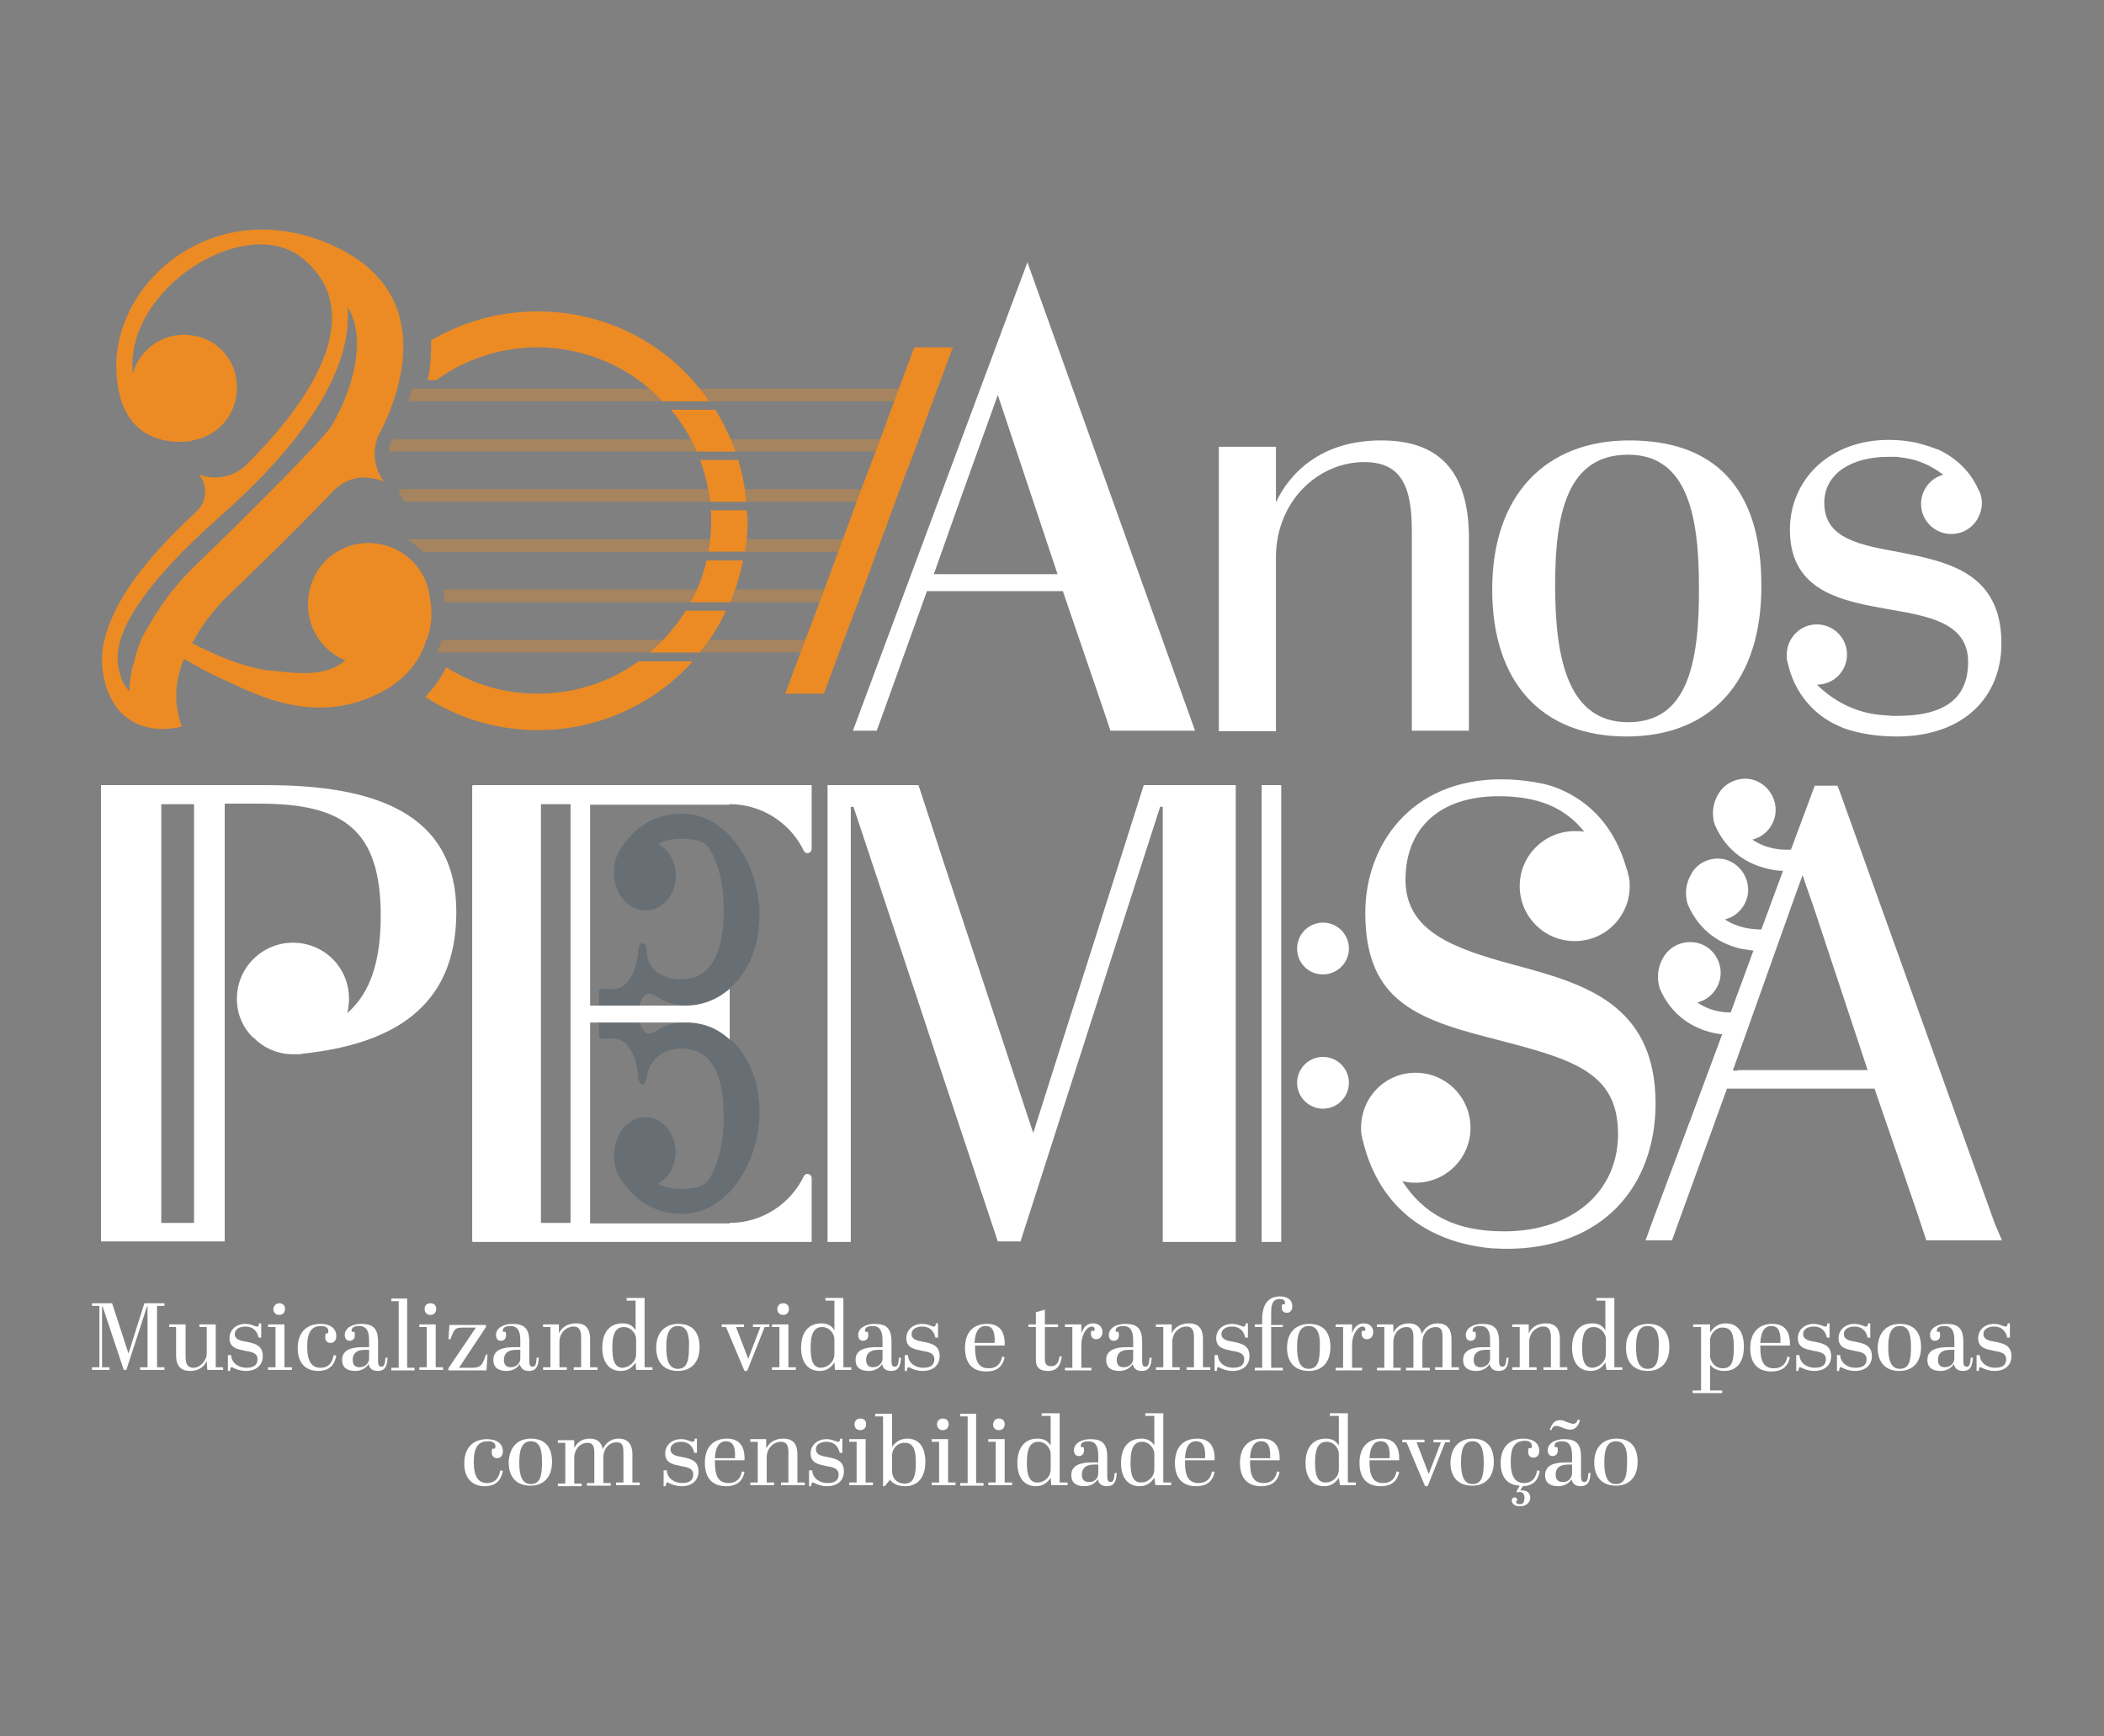 <?xml version="1.0" encoding="utf-8"?>
<!-- Generator: Adobe Illustrator 27.3.1, SVG Export Plug-In . SVG Version: 6.00 Build 0)  -->
<svg version="1.1" id="Layer_1" xmlns="http://www.w3.org/2000/svg" xmlns:xlink="http://www.w3.org/1999/xlink" x="0px" y="0px"
	 viewBox="0 0 397.9 328.4" style="enable-background:new 0 0 397.9 328.4;" xml:space="preserve">
<rect x="0" y="0" width="397.9" height="328.4" fill="#808080" stroke="none"/>
<style type="text/css">
	.st0{display:none;}
	.st1{display:inline;fill:#808285;}
	.st2{fill:#FFFFFF;}
	.st3{opacity:0.2;}
	.st4{fill:#062C49;}
	.st5{fill:#EC8B23;}
	.st6{opacity:0.35;}
</style>
<g id="Logo">
	<g class="st0">
		<path class="st1" d="M31.3,246.5v0.5h-1.4v11.6h1.4v0.5h-4.6v-0.5H28v-11.5h-0.1l-3.9,12.1h-0.5l-4-12.1h-0.1v11.5h1.4v0.5h-3.3
			v-0.5h1.4V247h-1.4v-0.5h3.8l3.1,9.5l3-9.5H31.3z"/>
		<path class="st1" d="M39.4,259.1l-0.1-1.7c-0.4,0.9-1.3,1.9-3.1,1.9c-1.7,0-2.7-0.8-2.7-3V251h-1.4v-0.5h3.1v6
			c0,1.4,0.3,2.2,1.5,2.2c1.3,0,2.5-1.4,2.5-2.7V251h-1.4v-0.5H41v8.1h1.4v0.5H39.4z"/>
		<path class="st1" d="M43.4,256.3h0.5c0.1,1.6,1.5,2.4,2.9,2.4c1.5,0,2.1-0.6,2.1-1.6c0-1.2-1.1-1.4-2.3-1.6c-1.4-0.3-3-0.5-3-2.4
			c0-1.5,1.2-2.7,3-2.7c0.8,0,1.2,0.2,1.8,0.4c0.1,0.1,0.4,0.1,0.5,0.1c0.2,0,0.2-0.2,0.3-0.6h0.4v2.7H49c-0.3-1.4-1.2-2.1-2.5-2.1
			c-1.1,0-2,0.5-2,1.4c0,1.1,1.1,1.3,2.3,1.5c1.4,0.3,3,0.6,3,2.7c0,1.6-1.1,2.8-3.2,2.8c-1,0-1.8-0.3-2.4-0.6
			c-0.1-0.1-0.2-0.1-0.3-0.1c-0.2,0-0.2,0.1-0.3,0.7h-0.4V256.3z"/>
		<path class="st1" d="M54,250.5v8.1h1.4v0.5h-4.5v-0.5h1.4V251h-1.4v-0.5H54z M53,246.5c0.6,0,1.1,0.3,1.1,1.1
			c0,0.7-0.4,1.1-1.1,1.1c-0.8,0-1.1-0.6-1.1-1.1C51.9,247,52.3,246.5,53,246.5z"/>
		<path class="st1" d="M58.3,254.7c0,2.7,0.8,4,2.5,4c1.8,0,2.3-1.3,2.5-2.4l0.5,0.1c-0.2,1.1-0.8,2.9-3.5,2.9
			c-2.5,0-3.9-1.6-3.9-4.3c0-3.1,1.8-4.6,4.3-4.6c1.9,0,3,0.9,3,2.3c0,0.9-0.5,1.3-1.1,1.3c-0.6,0-1-0.4-1-1.1c0-0.2,0-0.4,0.1-0.7
			h0.5c0-0.1,0.1-0.3,0.1-0.4c0-0.6-0.4-1-1.4-1C59.1,250.8,58.3,252,58.3,254.7z"/>
		<path class="st1" d="M70,254.8v-1.3c0-1.6-0.4-2.7-1.9-2.7c-0.7,0-1.4,0.2-1.4,0.8c0,0.1,0,0.2,0,0.3h0.5c0.1,0.2,0.1,0.5,0.1,0.7
			c0,0.7-0.4,1-1,1s-0.9-0.5-0.9-1.1c0-1.3,1.4-2.1,3.1-2.1c2.2,0,3.2,0.8,3.2,3.4v3.7c0,0.7,0.2,1,0.6,1c0.5,0,0.7-0.3,0.8-1.7
			l0.4,0c-0.1,1.8-0.6,2.5-1.9,2.5c-1,0-1.5-0.5-1.7-1.3c-0.5,0.8-1.4,1.3-2.5,1.3c-1.4,0-2.5-0.5-2.5-2.1c0-1.8,1.6-2.4,3.9-2.4H70
			z M70,256.9v-1.6h-0.7c-1.9,0-2.4,0.9-2.4,1.9c0,0.9,0.4,1.4,1.3,1.4C69.1,258.6,70,258,70,256.9z"/>
		<path class="st1" d="M77.1,245.6v13.1h1.4v0.5h-4.4v-0.5h1.4v-12.6h-1.4v-0.5H77.1z"/>
		<path class="st1" d="M82.5,250.5v8.1h1.4v0.5h-4.5v-0.5h1.4V251h-1.4v-0.5H82.5z M81.5,246.5c0.6,0,1.1,0.3,1.1,1.1
			c0,0.7-0.4,1.1-1.1,1.1c-0.8,0-1.1-0.6-1.1-1.1C80.5,247,80.8,246.5,81.5,246.5z"/>
		<path class="st1" d="M92.1,251l-5.1,7.7h2.6c1.6,0,1.9-0.7,2.5-2.5h0.3l-0.2,3h-7.2v-0.4l5.2-7.7h-2.4c-1.4,0-1.7,0.1-2.4,2.2
			h-0.4l0.2-2.7h6.9V251z"/>
		<path class="st1" d="M98.6,254.8v-1.3c0-1.6-0.4-2.7-1.9-2.7c-0.7,0-1.4,0.2-1.4,0.8c0,0.1,0,0.2,0,0.3h0.5
			c0.1,0.2,0.1,0.5,0.1,0.7c0,0.7-0.4,1-1,1s-0.9-0.5-0.9-1.1c0-1.3,1.4-2.1,3.1-2.1c2.2,0,3.2,0.8,3.2,3.4v3.7c0,0.7,0.2,1,0.6,1
			c0.5,0,0.7-0.3,0.8-1.7l0.4,0c-0.1,1.8-0.6,2.5-1.9,2.5c-1,0-1.5-0.5-1.7-1.3c-0.5,0.8-1.4,1.3-2.5,1.3c-1.4,0-2.5-0.5-2.5-2.1
			c0-1.8,1.6-2.4,3.9-2.4H98.6z M98.6,256.9v-1.6h-0.7c-1.9,0-2.4,0.9-2.4,1.9c0,0.9,0.4,1.4,1.3,1.4
			C97.7,258.6,98.6,258,98.6,256.9z"/>
		<path class="st1" d="M105.9,250.5v1.7c0.4-0.9,1.4-1.9,3.2-1.9c1.7,0,2.7,0.8,2.7,3v5.3h1.4v0.5h-4.5v-0.5h1.4v-5.6
			c0-1.3-0.3-2.1-1.4-2.1c-1.4,0-2.7,1.2-2.7,2.9v4.8h1.4v0.5h-4.5v-0.5h1.4V251h-1.4v-0.5H105.9z"/>
		<path class="st1" d="M120.4,257.7c-0.6,0.9-1.4,1.6-2.8,1.6c-2.1,0-3.5-1.5-3.5-4.4c0-3,1.5-4.6,3.8-4.6c1.3,0,2,0.5,2.5,1.3v-5.6
			h-1.7v-0.5h3.4v13.1h1.5v0.5h-3.1L120.4,257.7z M120.5,256.1v-2.8c0-1-0.9-2.3-2.3-2.3c-1.6,0-2.2,1.3-2.2,3.9
			c0,2.3,0.4,3.8,2,3.8C119.2,258.6,120.5,257.6,120.5,256.1z"/>
		<path class="st1" d="M128.5,250.4c2.5,0,4,1.4,4,4.4c0,2.8-1.5,4.5-4.1,4.5c-2.6,0-4.1-1.6-4.1-4.4
			C124.3,252,126,250.4,128.5,250.4z M128.4,250.8c-1.8,0-2.2,1.8-2.2,4c0,2.2,0.4,4.1,2.2,4.1c1.8,0,2.1-1.7,2.1-4.1
			C130.6,252.6,130.2,250.8,128.4,250.8z"/>
		<path class="st1" d="M136.7,250.5h4.2v0.5h-1.5l2.3,6l2.3-6h-1.4v-0.5h3.1v0.5h-0.9l-3.3,8.3H141l-3.5-8.3h-0.8V250.5z"/>
		<path class="st1" d="M149.3,250.5v8.1h1.4v0.5h-4.5v-0.5h1.4V251h-1.4v-0.5H149.3z M148.3,246.5c0.6,0,1.1,0.3,1.1,1.1
			c0,0.7-0.4,1.1-1.1,1.1c-0.8,0-1.1-0.6-1.1-1.1C147.2,247,147.6,246.5,148.3,246.5z"/>
		<path class="st1" d="M158,257.7c-0.6,0.9-1.4,1.6-2.8,1.6c-2.1,0-3.5-1.5-3.5-4.4c0-3,1.5-4.6,3.8-4.6c1.3,0,2,0.5,2.5,1.3v-5.6
			h-1.7v-0.5h3.4v13.1h1.5v0.5h-3.1L158,257.7z M158,256.1v-2.8c0-1-0.9-2.3-2.3-2.3c-1.6,0-2.2,1.3-2.2,3.9c0,2.3,0.4,3.8,2,3.8
			C156.8,258.6,158,257.6,158,256.1z"/>
		<path class="st1" d="M167.1,254.8v-1.3c0-1.6-0.4-2.7-1.9-2.7c-0.7,0-1.4,0.2-1.4,0.8c0,0.1,0,0.2,0,0.3h0.5
			c0.1,0.2,0.1,0.5,0.1,0.7c0,0.7-0.4,1-1,1c-0.6,0-0.9-0.5-0.9-1.1c0-1.3,1.4-2.1,3.1-2.1c2.2,0,3.2,0.8,3.2,3.4v3.7
			c0,0.7,0.2,1,0.6,1c0.5,0,0.7-0.3,0.8-1.7l0.4,0c-0.1,1.8-0.6,2.5-1.9,2.5c-1,0-1.5-0.5-1.7-1.3c-0.5,0.8-1.4,1.3-2.5,1.3
			c-1.4,0-2.5-0.5-2.5-2.1c0-1.8,1.6-2.4,3.9-2.4H167.1z M167.1,256.9v-1.6h-0.7c-1.9,0-2.4,0.9-2.4,1.9c0,0.9,0.4,1.4,1.3,1.4
			C166.2,258.6,167.1,258,167.1,256.9z"/>
		<path class="st1" d="M171.4,256.3h0.5c0.1,1.6,1.5,2.4,2.9,2.4c1.5,0,2.1-0.6,2.1-1.6c0-1.2-1.1-1.4-2.3-1.6c-1.4-0.3-3-0.5-3-2.4
			c0-1.5,1.2-2.7,3-2.7c0.8,0,1.2,0.2,1.8,0.4c0.1,0.1,0.4,0.1,0.5,0.1c0.2,0,0.2-0.2,0.3-0.6h0.4v2.7H177c-0.3-1.4-1.2-2.1-2.5-2.1
			c-1.1,0-2,0.5-2,1.4c0,1.1,1.1,1.3,2.3,1.5c1.4,0.3,3,0.6,3,2.7c0,1.6-1.1,2.8-3.2,2.8c-1,0-1.8-0.3-2.4-0.6
			c-0.1-0.1-0.2-0.1-0.3-0.1c-0.2,0-0.2,0.1-0.3,0.7h-0.4V256.3z"/>
		<path class="st1" d="M186.8,250.4c2.3,0,3.4,1.4,3.3,4.1h-5.6v0.3c0,2.6,0.6,4,2.6,4c1.5,0,2.3-0.9,2.5-2.2l0.5,0.1
			c-0.3,1.5-1.2,2.7-3.5,2.7c-2.8,0-4-1.8-4-4.4C182.6,251.8,184.4,250.4,186.8,250.4z M188.3,254c0.1-2-0.3-3.2-1.7-3.2
			c-1.3,0-2,1.1-2.1,3.2H188.3z"/>
		<path class="st1" d="M196.1,251h-1.4v-0.5h1.4v-2.3l1.7-0.5v2.8h2.5v0.5h-2.5v5.9c0,1.1,0.3,1.5,1.2,1.5c1,0,1.4-0.7,1.6-1.9
			l0.4,0.1c-0.2,1.4-0.7,2.7-2.6,2.7c-1.4,0-2.3-0.5-2.3-2.1V251z"/>
		<path class="st1" d="M204.7,254.3v4.4h1.9v0.5h-5v-0.5h1.4V251h-1.4v-0.5h3.1v1.7c0.4-1.3,1.2-1.9,2.2-1.9c1.1,0,1.8,0.7,1.8,1.6
			c0,1-0.6,1.4-1.2,1.4c-0.6,0-1-0.4-1-1.1c0-0.2,0-0.3,0.1-0.5h0.6c0-0.1,0-0.2,0-0.3c0-0.4-0.3-0.5-0.6-0.5
			C205.6,251,204.7,252.6,204.7,254.3z"/>
		<path class="st1" d="M214.5,254.8v-1.3c0-1.6-0.4-2.7-1.9-2.7c-0.7,0-1.4,0.2-1.4,0.8c0,0.1,0,0.2,0,0.3h0.5
			c0.1,0.2,0.1,0.5,0.1,0.7c0,0.7-0.4,1-1,1c-0.6,0-0.9-0.5-0.9-1.1c0-1.3,1.4-2.1,3.1-2.1c2.2,0,3.2,0.8,3.2,3.4v3.7
			c0,0.7,0.2,1,0.6,1c0.5,0,0.7-0.3,0.8-1.7l0.4,0c-0.1,1.8-0.6,2.5-1.9,2.5c-1,0-1.5-0.5-1.7-1.3c-0.5,0.8-1.4,1.3-2.5,1.3
			c-1.4,0-2.5-0.5-2.5-2.1c0-1.8,1.6-2.4,3.9-2.4H214.5z M214.5,256.9v-1.6h-0.7c-1.9,0-2.4,0.9-2.4,1.9c0,0.9,0.4,1.4,1.3,1.4
			C213.6,258.6,214.5,258,214.5,256.9z"/>
		<path class="st1" d="M221.8,250.5v1.7c0.4-0.9,1.4-1.9,3.2-1.9c1.7,0,2.7,0.8,2.7,3v5.3h1.4v0.5h-4.5v-0.5h1.4v-5.6
			c0-1.3-0.3-2.1-1.4-2.1c-1.4,0-2.7,1.2-2.7,2.9v4.8h1.4v0.5h-4.5v-0.5h1.4V251h-1.4v-0.5H221.8z"/>
		<path class="st1" d="M230,256.3h0.5c0.1,1.6,1.5,2.4,2.9,2.4c1.5,0,2.2-0.6,2.2-1.6c0-1.2-1.1-1.4-2.3-1.6c-1.4-0.3-3-0.5-3-2.4
			c0-1.5,1.2-2.7,3-2.7c0.8,0,1.2,0.2,1.8,0.4c0.1,0.1,0.4,0.1,0.5,0.1c0.2,0,0.2-0.2,0.3-0.6h0.4v2.7h-0.5
			c-0.3-1.4-1.2-2.1-2.5-2.1c-1.1,0-2,0.5-2,1.4c0,1.1,1.1,1.3,2.3,1.5c1.4,0.3,3,0.6,3,2.7c0,1.6-1.1,2.8-3.2,2.8
			c-1,0-1.8-0.3-2.4-0.6c-0.1-0.1-0.2-0.1-0.3-0.1c-0.2,0-0.2,0.1-0.3,0.7H230V256.3z"/>
		<path class="st1" d="M242.8,251h-2.2v7.7h2.2v0.5h-5.3v-0.5h1.4V251h-1.4v-0.5h1.4v-1c0-2.6,1-4.3,3.4-4.3c1.3,0,2.3,0.7,2.3,1.9
			c0,0.7-0.4,1.2-1,1.2c-0.6,0-1-0.3-1-1c0-0.2,0-0.4,0.1-0.6h0.5c0-0.1,0-0.2,0-0.3c0-0.5-0.3-0.7-1-0.7c-1.4,0-1.6,1.2-1.6,2.5
			v2.4h2.2V251z"/>
		<path class="st1" d="M247.8,250.4c2.5,0,4,1.4,4,4.4c0,2.8-1.5,4.5-4.1,4.5c-2.6,0-4.1-1.6-4.1-4.4
			C243.6,252,245.3,250.4,247.8,250.4z M247.7,250.8c-1.8,0-2.2,1.8-2.2,4c0,2.2,0.4,4.1,2.2,4.1c1.8,0,2.1-1.7,2.1-4.1
			C249.9,252.6,249.5,250.8,247.7,250.8z"/>
		<path class="st1" d="M255.9,254.3v4.4h1.9v0.5h-5v-0.5h1.4V251h-1.4v-0.5h3.1v1.7c0.4-1.3,1.2-1.9,2.2-1.9c1.1,0,1.8,0.7,1.8,1.6
			c0,1-0.6,1.4-1.2,1.4c-0.6,0-1-0.4-1-1.1c0-0.2,0-0.3,0.1-0.5h0.6c0-0.1,0-0.2,0-0.3c0-0.4-0.3-0.5-0.6-0.5
			C256.8,251,255.9,252.6,255.9,254.3z"/>
		<path class="st1" d="M263.7,250.5v1.6c0.4-0.8,1.2-1.8,2.9-1.8c1.4,0,2.2,0.6,2.5,2c0.4-0.9,1.3-2,3-2c1.5,0,2.6,0.8,2.6,3v5.3
			h1.4v0.5h-4.5v-0.5h1.4v-5.7c0-1.4-0.3-1.9-1.3-1.9c-1.4,0-2.5,1.2-2.5,2.9v4.8h1.4v0.5h-4.5v-0.5h1.4V253c0-1.4-0.3-2-1.3-2
			c-1.4,0-2.5,1.2-2.5,2.9v4.8h1.4v0.5h-4.5v-0.5h1.4V251h-1.4v-0.5H263.7z"/>
		<path class="st1" d="M282,254.8v-1.3c0-1.6-0.4-2.7-1.9-2.7c-0.7,0-1.4,0.2-1.4,0.8c0,0.1,0,0.2,0,0.3h0.5
			c0.1,0.2,0.1,0.5,0.1,0.7c0,0.7-0.4,1-1,1c-0.6,0-0.9-0.5-0.9-1.1c0-1.3,1.4-2.1,3.1-2.1c2.2,0,3.2,0.8,3.2,3.4v3.7
			c0,0.7,0.2,1,0.6,1c0.5,0,0.7-0.3,0.8-1.7l0.4,0c-0.1,1.8-0.6,2.5-1.9,2.5c-1,0-1.5-0.5-1.7-1.3c-0.5,0.8-1.4,1.3-2.5,1.3
			c-1.4,0-2.5-0.5-2.5-2.1c0-1.8,1.6-2.4,3.9-2.4H282z M282,256.9v-1.6h-0.7c-1.9,0-2.4,0.9-2.4,1.9c0,0.9,0.4,1.4,1.3,1.4
			C281.1,258.6,282,258,282,256.9z"/>
		<path class="st1" d="M289.3,250.5v1.7c0.4-0.9,1.4-1.9,3.2-1.9c1.7,0,2.7,0.8,2.7,3v5.3h1.4v0.5h-4.5v-0.5h1.4v-5.6
			c0-1.3-0.3-2.1-1.4-2.1c-1.4,0-2.7,1.2-2.7,2.9v4.8h1.4v0.5h-4.5v-0.5h1.4V251h-1.4v-0.5H289.3z"/>
		<path class="st1" d="M303.8,257.7c-0.6,0.9-1.4,1.6-2.8,1.6c-2.1,0-3.5-1.5-3.5-4.4c0-3,1.5-4.6,3.8-4.6c1.3,0,2,0.5,2.5,1.3v-5.6
			h-1.7v-0.5h3.4v13.1h1.5v0.5H304L303.8,257.7z M303.9,256.1v-2.8c0-1-0.9-2.3-2.3-2.3c-1.6,0-2.2,1.3-2.2,3.9c0,2.3,0.4,3.8,2,3.8
			C302.6,258.6,303.9,257.6,303.9,256.1z"/>
		<path class="st1" d="M311.9,250.4c2.5,0,4,1.4,4,4.4c0,2.8-1.5,4.5-4.1,4.5c-2.6,0-4.1-1.6-4.1-4.4
			C307.7,252,309.4,250.4,311.9,250.4z M311.8,250.8c-1.8,0-2.2,1.8-2.2,4c0,2.2,0.4,4.1,2.2,4.1c1.8,0,2.2-1.7,2.2-4.1
			C314,252.6,313.6,250.8,311.8,250.8z"/>
		<path class="st1" d="M323.6,251.9c0.6-0.9,1.5-1.6,2.9-1.6c2.1,0,3.4,1.5,3.4,4.4c0,3-1.4,4.6-3.7,4.6c-1.3,0-2.2-0.5-2.7-1.2v4.9
			h2.3v0.5h-5.6V263h1.6v-12h-1.5v-0.5h3.2V251.9z M323.6,253.6v2.8c0,1.1,0.9,2.4,2.4,2.4c1.6,0,2.1-1.1,2.1-3.9
			c0-2.3-0.3-3.8-2.1-3.8C324.9,251,323.6,252.1,323.6,253.6z"/>
		<path class="st1" d="M335.4,250.4c2.3,0,3.4,1.4,3.3,4.1h-5.6v0.3c0,2.6,0.6,4,2.6,4c1.5,0,2.3-0.9,2.5-2.2l0.5,0.1
			c-0.3,1.5-1.2,2.7-3.5,2.7c-2.8,0-4-1.8-4-4.4C331.2,251.8,333,250.4,335.4,250.4z M336.9,254c0.1-2-0.3-3.2-1.7-3.2
			c-1.3,0-2,1.1-2.1,3.2H336.9z"/>
		<path class="st1" d="M340,256.3h0.5c0.1,1.6,1.5,2.4,2.9,2.4c1.5,0,2.2-0.6,2.2-1.6c0-1.2-1.1-1.4-2.3-1.6c-1.4-0.3-3-0.5-3-2.4
			c0-1.5,1.2-2.7,3-2.7c0.8,0,1.2,0.2,1.8,0.4c0.1,0.1,0.4,0.1,0.5,0.1c0.2,0,0.2-0.2,0.3-0.6h0.4v2.7h-0.5
			c-0.3-1.4-1.2-2.1-2.5-2.1c-1.1,0-2,0.5-2,1.4c0,1.1,1.1,1.3,2.3,1.5c1.4,0.3,3,0.6,3,2.7c0,1.6-1.1,2.8-3.2,2.8
			c-1,0-1.8-0.3-2.4-0.6c-0.1-0.1-0.2-0.1-0.3-0.1c-0.2,0-0.2,0.1-0.3,0.7H340V256.3z"/>
		<path class="st1" d="M347.7,256.3h0.5c0.1,1.6,1.5,2.4,2.9,2.4c1.5,0,2.2-0.6,2.2-1.6c0-1.2-1.1-1.4-2.3-1.6c-1.4-0.3-3-0.5-3-2.4
			c0-1.5,1.2-2.7,3-2.7c0.8,0,1.2,0.2,1.8,0.4c0.1,0.1,0.4,0.1,0.5,0.1c0.2,0,0.2-0.2,0.3-0.6h0.4v2.7h-0.5
			c-0.3-1.4-1.2-2.1-2.5-2.1c-1.1,0-2,0.5-2,1.4c0,1.1,1.1,1.3,2.3,1.5c1.4,0.3,3,0.6,3,2.7c0,1.6-1.1,2.8-3.2,2.8
			c-1,0-1.8-0.3-2.4-0.6c-0.1-0.1-0.2-0.1-0.3-0.1c-0.2,0-0.2,0.1-0.3,0.7h-0.4V256.3z"/>
		<path class="st1" d="M359.5,250.4c2.5,0,4,1.4,4,4.4c0,2.8-1.5,4.5-4.1,4.5c-2.6,0-4.1-1.6-4.1-4.4
			C355.4,252,357,250.4,359.5,250.4z M359.5,250.8c-1.8,0-2.2,1.8-2.2,4c0,2.2,0.4,4.1,2.2,4.1c1.8,0,2.1-1.7,2.1-4.1
			C361.6,252.6,361.2,250.8,359.5,250.8z"/>
		<path class="st1" d="M369.7,254.8v-1.3c0-1.6-0.4-2.7-1.9-2.7c-0.7,0-1.4,0.2-1.4,0.8c0,0.1,0,0.2,0,0.3h0.5
			c0.1,0.2,0.1,0.5,0.1,0.7c0,0.7-0.4,1-1,1c-0.6,0-0.9-0.5-0.9-1.1c0-1.3,1.4-2.1,3.1-2.1c2.2,0,3.2,0.8,3.2,3.4v3.7
			c0,0.7,0.2,1,0.6,1c0.5,0,0.7-0.3,0.8-1.7l0.4,0c-0.1,1.8-0.6,2.5-1.9,2.5c-1,0-1.5-0.5-1.7-1.3c-0.5,0.8-1.4,1.3-2.5,1.3
			c-1.4,0-2.5-0.5-2.5-2.1c0-1.8,1.6-2.4,3.9-2.4H369.7z M369.7,256.9v-1.6h-0.7c-1.9,0-2.4,0.9-2.4,1.9c0,0.9,0.4,1.4,1.3,1.4
			C368.9,258.6,369.7,258,369.7,256.9z"/>
		<path class="st1" d="M374,256.3h0.5c0.1,1.6,1.5,2.4,2.9,2.4c1.5,0,2.1-0.6,2.1-1.6c0-1.2-1.1-1.4-2.3-1.6c-1.4-0.3-3-0.5-3-2.4
			c0-1.5,1.2-2.7,3-2.7c0.8,0,1.2,0.2,1.8,0.4c0.1,0.1,0.4,0.1,0.5,0.1c0.2,0,0.2-0.2,0.3-0.6h0.4v2.7h-0.5
			c-0.3-1.4-1.2-2.1-2.5-2.1c-1.1,0-2,0.5-2,1.4c0,1.1,1.1,1.3,2.3,1.5c1.4,0.3,3,0.6,3,2.7c0,1.6-1.1,2.8-3.2,2.8
			c-1,0-1.8-0.3-2.4-0.6c-0.1-0.1-0.2-0.1-0.3-0.1c-0.2,0-0.2,0.1-0.3,0.7H374V256.3z"/>
		<path class="st1" d="M89.8,276.5c0,2.7,0.8,4,2.5,4c1.8,0,2.3-1.3,2.5-2.4l0.5,0.1c-0.2,1.1-0.8,2.9-3.5,2.9
			c-2.5,0-3.9-1.6-3.9-4.3c0-3.1,1.8-4.6,4.3-4.6c1.9,0,3,0.9,3,2.3c0,0.9-0.5,1.3-1.1,1.3c-0.6,0-1-0.4-1-1.1c0-0.2,0-0.4,0.1-0.7
			h0.5c0-0.1,0.1-0.3,0.1-0.4c0-0.6-0.4-1-1.4-1C90.5,272.6,89.8,273.8,89.8,276.5z"/>
		<path class="st1" d="M100.6,272.1c2.5,0,4,1.4,4,4.4c0,2.8-1.5,4.5-4.1,4.5c-2.6,0-4.1-1.6-4.1-4.4
			C96.5,273.7,98.1,272.1,100.6,272.1z M100.6,272.6c-1.8,0-2.2,1.8-2.2,4c0,2.2,0.4,4.1,2.2,4.1c1.8,0,2.1-1.7,2.1-4.1
			C102.7,274.4,102.3,272.6,100.6,272.6z"/>
		<path class="st1" d="M108.8,272.3v1.6c0.4-0.8,1.2-1.8,2.9-1.8c1.4,0,2.2,0.6,2.5,2c0.4-0.9,1.3-2,3-2c1.5,0,2.6,0.8,2.6,3v5.3
			h1.4v0.5h-4.5v-0.5h1.4v-5.7c0-1.4-0.3-1.9-1.3-1.9c-1.4,0-2.5,1.2-2.5,2.9v4.8h1.4v0.5h-4.5v-0.5h1.4v-5.6c0-1.4-0.3-2-1.3-2
			c-1.4,0-2.5,1.2-2.5,2.9v4.8h1.4v0.5h-4.5v-0.5h1.4v-7.7h-1.4v-0.5H108.8z"/>
		<path class="st1" d="M125.8,278.1h0.5c0.1,1.6,1.5,2.4,2.9,2.4c1.5,0,2.1-0.6,2.1-1.6c0-1.2-1.1-1.4-2.3-1.6c-1.4-0.3-3-0.5-3-2.4
			c0-1.5,1.2-2.7,3-2.7c0.8,0,1.2,0.2,1.8,0.4c0.1,0.1,0.4,0.1,0.5,0.1c0.2,0,0.2-0.2,0.3-0.6h0.4v2.7h-0.5
			c-0.3-1.4-1.2-2.1-2.5-2.1c-1.1,0-2,0.5-2,1.4c0,1.1,1.1,1.3,2.3,1.5c1.4,0.3,3,0.6,3,2.7c0,1.6-1.1,2.8-3.2,2.8
			c-1,0-1.8-0.3-2.4-0.6c-0.1-0.1-0.2-0.1-0.3-0.1c-0.2,0-0.2,0.1-0.3,0.7h-0.4V278.1z"/>
		<path class="st1" d="M137.7,272.1c2.3,0,3.4,1.4,3.3,4.1h-5.6v0.3c0,2.6,0.6,4,2.6,4c1.5,0,2.3-0.9,2.5-2.2l0.5,0.1
			c-0.3,1.5-1.2,2.7-3.5,2.7c-2.8,0-4-1.8-4-4.4C133.5,273.5,135.3,272.1,137.7,272.1z M139.2,275.8c0.1-2-0.3-3.2-1.7-3.2
			c-1.3,0-2,1.1-2.1,3.2H139.2z"/>
		<path class="st1" d="M145.1,272.3v1.7c0.4-0.9,1.4-1.9,3.2-1.9c1.7,0,2.7,0.8,2.7,3v5.3h1.4v0.5h-4.5v-0.5h1.4v-5.6
			c0-1.3-0.3-2.1-1.4-2.1c-1.4,0-2.7,1.2-2.7,2.9v4.8h1.4v0.5H142v-0.5h1.4v-7.7H142v-0.5H145.1z"/>
		<path class="st1" d="M153.3,278.1h0.5c0.1,1.6,1.5,2.4,2.9,2.4c1.5,0,2.2-0.6,2.2-1.6c0-1.2-1.1-1.4-2.3-1.6c-1.4-0.3-3-0.5-3-2.4
			c0-1.5,1.2-2.7,3-2.7c0.8,0,1.2,0.2,1.8,0.4c0.1,0.1,0.4,0.1,0.5,0.1c0.2,0,0.2-0.2,0.3-0.6h0.4v2.7h-0.5
			c-0.3-1.4-1.2-2.1-2.5-2.1c-1.1,0-2,0.5-2,1.4c0,1.1,1.1,1.3,2.3,1.5c1.4,0.3,3,0.6,3,2.7c0,1.6-1.1,2.8-3.2,2.8
			c-1,0-1.8-0.3-2.4-0.6c-0.1-0.1-0.2-0.1-0.3-0.1c-0.2,0-0.2,0.1-0.3,0.7h-0.4V278.1z"/>
		<path class="st1" d="M163.9,272.3v8.1h1.4v0.5h-4.5v-0.5h1.4v-7.7h-1.4v-0.5H163.9z M162.9,268.3c0.6,0,1.1,0.3,1.1,1.1
			c0,0.7-0.4,1.1-1.1,1.1c-0.8,0-1.1-0.6-1.1-1.1C161.8,268.8,162.2,268.3,162.9,268.3z"/>
		<path class="st1" d="M168.9,273.7c0.6-0.9,1.5-1.6,2.9-1.6c2.1,0,3.4,1.5,3.4,4.4c0,3-1.5,4.6-3.8,4.6c-1.4,0-2.2-0.4-2.9-1.2
			l-1,1.2h-0.4v-13.2h-1.5v-0.5h3.2V273.7z M168.8,275.4v2.8c0,1.4,0.9,2.4,2.4,2.4c1.5,0,2.1-1.1,2.1-3.9c0-2.3-0.4-3.8-2-3.8
			C170.1,272.8,168.8,273.8,168.8,275.4z"/>
		<path class="st1" d="M179.5,272.3v8.1h1.4v0.5h-4.5v-0.5h1.4v-7.7h-1.4v-0.5H179.5z M178.5,268.3c0.6,0,1.1,0.3,1.1,1.1
			c0,0.7-0.4,1.1-1.1,1.1c-0.8,0-1.1-0.6-1.1-1.1C177.4,268.8,177.7,268.3,178.5,268.3z"/>
		<path class="st1" d="M184.7,267.4v13.1h1.4v0.5h-4.4v-0.5h1.4v-12.6h-1.4v-0.5H184.7z"/>
		<path class="st1" d="M190.1,272.3v8.1h1.4v0.5h-4.5v-0.5h1.4v-7.7h-1.4v-0.5H190.1z M189.1,268.3c0.6,0,1.1,0.3,1.1,1.1
			c0,0.7-0.4,1.1-1.1,1.1c-0.8,0-1.1-0.6-1.1-1.1C188,268.8,188.4,268.3,189.1,268.3z"/>
		<path class="st1" d="M198.9,279.5c-0.6,0.9-1.4,1.6-2.8,1.6c-2.1,0-3.5-1.5-3.5-4.4c0-3,1.5-4.6,3.8-4.6c1.3,0,2,0.5,2.5,1.3v-5.6
			h-1.7v-0.5h3.4v13.1h1.5v0.5H199L198.9,279.5z M198.9,277.9V275c0-1-0.9-2.3-2.3-2.3c-1.6,0-2.2,1.3-2.2,3.9c0,2.3,0.4,3.8,2,3.8
			C197.7,280.4,198.9,279.4,198.9,277.9z"/>
		<path class="st1" d="M207.9,276.6v-1.3c0-1.6-0.4-2.7-1.9-2.7c-0.7,0-1.4,0.2-1.4,0.8c0,0.1,0,0.2,0,0.3h0.5
			c0.1,0.2,0.1,0.5,0.1,0.7c0,0.7-0.4,1-1,1c-0.6,0-0.9-0.5-0.9-1.1c0-1.3,1.4-2.1,3.1-2.1c2.2,0,3.2,0.8,3.2,3.4v3.7
			c0,0.7,0.2,1,0.6,1c0.5,0,0.7-0.3,0.8-1.7l0.4,0c-0.1,1.8-0.6,2.5-1.9,2.5c-1,0-1.5-0.5-1.7-1.3c-0.5,0.8-1.4,1.3-2.5,1.3
			c-1.4,0-2.5-0.5-2.5-2.1c0-1.8,1.6-2.4,3.9-2.4H207.9z M207.9,278.6V277h-0.7c-1.9,0-2.4,0.9-2.4,1.9c0,0.9,0.4,1.4,1.3,1.4
			C207,280.4,207.9,279.7,207.9,278.6z"/>
		<path class="st1" d="M218.5,279.5c-0.6,0.9-1.4,1.6-2.8,1.6c-2.1,0-3.5-1.5-3.5-4.4c0-3,1.5-4.6,3.8-4.6c1.3,0,2,0.5,2.5,1.3v-5.6
			h-1.7v-0.5h3.4v13.1h1.5v0.5h-3.1L218.5,279.5z M218.5,277.9V275c0-1-0.9-2.3-2.3-2.3c-1.6,0-2.2,1.3-2.2,3.9c0,2.3,0.4,3.8,2,3.8
			C217.3,280.4,218.5,279.4,218.5,277.9z"/>
		<path class="st1" d="M226.6,272.1c2.3,0,3.4,1.4,3.3,4.1h-5.6v0.3c0,2.6,0.6,4,2.6,4c1.5,0,2.3-0.9,2.5-2.2l0.5,0.1
			c-0.3,1.5-1.2,2.7-3.5,2.7c-2.8,0-4-1.8-4-4.4C222.4,273.5,224.2,272.1,226.6,272.1z M228.1,275.8c0.1-2-0.3-3.2-1.7-3.2
			c-1.3,0-2,1.1-2.1,3.2H228.1z"/>
		<path class="st1" d="M238.9,272.1c2.3,0,3.4,1.4,3.3,4.1h-5.6v0.3c0,2.6,0.6,4,2.6,4c1.5,0,2.3-0.9,2.5-2.2l0.5,0.1
			c-0.3,1.5-1.2,2.7-3.5,2.7c-2.8,0-4-1.8-4-4.4C234.7,273.5,236.5,272.1,238.9,272.1z M240.4,275.8c0.1-2-0.3-3.2-1.7-3.2
			c-1.3,0-2,1.1-2.1,3.2H240.4z"/>
		<path class="st1" d="M253.4,279.5c-0.6,0.9-1.4,1.6-2.8,1.6c-2.1,0-3.5-1.5-3.5-4.4c0-3,1.5-4.6,3.8-4.6c1.3,0,2,0.5,2.5,1.3v-5.6
			h-1.7v-0.5h3.4v13.1h1.5v0.5h-3.1L253.4,279.5z M253.4,277.9V275c0-1-0.9-2.3-2.3-2.3c-1.6,0-2.2,1.3-2.2,3.9c0,2.3,0.4,3.8,2,3.8
			C252.2,280.4,253.4,279.4,253.4,277.9z"/>
		<path class="st1" d="M261.5,272.1c2.3,0,3.4,1.4,3.3,4.1h-5.6v0.3c0,2.6,0.6,4,2.6,4c1.5,0,2.3-0.9,2.5-2.2l0.5,0.1
			c-0.3,1.5-1.2,2.7-3.5,2.7c-2.8,0-4-1.8-4-4.4C257.3,273.5,259.1,272.1,261.5,272.1z M263,275.8c0.1-2-0.3-3.2-1.7-3.2
			c-1.3,0-2,1.1-2.1,3.2H263z"/>
		<path class="st1" d="M265.4,272.3h4.2v0.5h-1.5l2.3,6l2.3-6h-1.4v-0.5h3.1v0.5h-0.9l-3.3,8.3h-0.5l-3.5-8.3h-0.8V272.3z"/>
		<path class="st1" d="M278.7,272.1c2.5,0,4,1.4,4,4.4c0,2.8-1.5,4.5-4.1,4.5c-2.6,0-4.1-1.6-4.1-4.4
			C274.5,273.7,276.2,272.1,278.7,272.1z M278.6,272.6c-1.8,0-2.2,1.8-2.2,4c0,2.2,0.4,4.1,2.2,4.1c1.8,0,2.1-1.7,2.1-4.1
			C280.8,274.4,280.4,272.6,278.6,272.6z"/>
		<path class="st1" d="M285.9,276.5c0,2.7,0.8,4,2.5,4c1.8,0,2.3-1.3,2.5-2.4l0.5,0.1c-0.2,1.1-0.7,2.8-3.3,2.9l-0.5,0.8
			c0.1,0,0.3,0,0.4,0c1,0,1.5,0.6,1.5,1.4c0,0.8-0.7,1.6-2,1.6c-0.9,0-1.5-0.5-1.5-1.1c0-0.4,0.3-0.6,0.5-0.6c0.2,0,0.5,0.2,0.6,0.5
			l-0.3,0.3c0,0.3,0.2,0.5,0.7,0.5c0.5,0,0.9-0.2,0.9-1.2c0-0.7-0.3-1.1-0.9-1.1c-0.2,0-0.3,0-0.5,0.1l-0.1-0.2l0.6-1.1
			c-2.3-0.1-3.6-1.6-3.6-4.3c0-3.1,1.8-4.6,4.3-4.6c1.9,0,3,0.9,3,2.3c0,0.9-0.5,1.3-1.1,1.3c-0.6,0-1-0.4-1-1.1
			c0-0.2,0-0.4,0.1-0.7h0.5c0-0.1,0.1-0.3,0.1-0.4c0-0.6-0.4-1-1.4-1C286.6,272.6,285.9,273.8,285.9,276.5z"/>
		<path class="st1" d="M297.5,276.6v-1.3c0-1.6-0.4-2.7-1.9-2.7c-0.7,0-1.4,0.2-1.4,0.8c0,0.1,0,0.2,0,0.3h0.5
			c0.1,0.2,0.1,0.5,0.1,0.7c0,0.7-0.4,1-1,1c-0.6,0-0.9-0.5-0.9-1.1c0-1.3,1.4-2.1,3.1-2.1c2.2,0,3.2,0.8,3.2,3.4v3.7
			c0,0.7,0.2,1,0.6,1c0.5,0,0.7-0.3,0.8-1.7l0.4,0c-0.1,1.8-0.6,2.5-1.9,2.5c-1,0-1.5-0.5-1.7-1.3c-0.5,0.8-1.4,1.3-2.5,1.3
			c-1.4,0-2.5-0.5-2.5-2.1c0-1.8,1.6-2.4,3.9-2.4H297.5z M295.6,270c-0.4-0.2-0.8-0.3-1.1-0.3c-0.3,0-0.7,0.1-0.9,0.8l-0.3-0.1
			c0.3-0.9,0.8-1.8,1.9-1.8c0.6,0,0.9,0.2,1.4,0.4c0.4,0.1,0.8,0.3,1.1,0.3c0.4,0,0.7-0.2,0.9-0.8l0.4,0.1c-0.3,1.2-1,1.8-1.8,1.8
			C296.6,270.4,296.1,270.2,295.6,270z M297.5,278.6V277h-0.7c-1.9,0-2.4,0.9-2.4,1.9c0,0.9,0.4,1.4,1.3,1.4
			C296.6,280.4,297.5,279.7,297.5,278.6z"/>
		<path class="st1" d="M305.9,272.1c2.5,0,4,1.4,4,4.4c0,2.8-1.5,4.5-4.1,4.5c-2.6,0-4.1-1.6-4.1-4.4
			C301.7,273.7,303.4,272.1,305.9,272.1z M305.8,272.6c-1.8,0-2.2,1.8-2.2,4c0,2.2,0.4,4.1,2.2,4.1c1.8,0,2.2-1.7,2.2-4.1
			C308,274.4,307.6,272.6,305.8,272.6z"/>
	</g>
	<g id="Frase">
		<g>
			<path class="st2" d="M31.1,246.5v0.5h-1.4v11.6h1.4v0.5h-4.6v-0.5h1.4v-11.5h-0.1l-3.9,12h-0.5l-4-12h-0.1v11.5h1.4v0.5h-3.3
				v-0.5h1.4V247h-1.4v-0.5h3.8l3.1,9.5l3-9.5H31.1z"/>
		</g>
		<g>
			<path class="st2" d="M39.2,259.1l-0.1-1.7c-0.4,0.9-1.3,1.9-3.1,1.9c-1.7,0-2.7-0.8-2.7-3V251H32v-0.5h3.1v6
				c0,1.4,0.3,2.2,1.5,2.2c1.3,0,2.5-1.4,2.5-2.7V251h-1.4v-0.5h3.1v8.1h1.4v0.5H39.2z"/>
		</g>
		<g>
			<path class="st2" d="M43.2,256.3h0.5c0.1,1.6,1.5,2.4,2.9,2.4c1.5,0,2.1-0.6,2.1-1.6c0-1.2-1.1-1.4-2.3-1.6c-1.4-0.3-3-0.5-3-2.4
				c0-1.5,1.2-2.7,3-2.7c0.8,0,1.2,0.2,1.8,0.4c0.1,0.1,0.4,0.1,0.5,0.1c0.2,0,0.2-0.2,0.3-0.6h0.4v2.7h-0.5
				c-0.3-1.4-1.2-2.1-2.5-2.1c-1.1,0-2,0.5-2,1.4c0,1.1,1.1,1.3,2.3,1.5c1.4,0.3,3,0.6,3,2.7c0,1.6-1.1,2.8-3.2,2.8
				c-1,0-1.8-0.3-2.4-0.6c-0.1-0.1-0.2-0.1-0.3-0.1c-0.2,0-0.2,0.1-0.3,0.7h-0.4V256.3z"/>
		</g>
		<g>
			<path class="st2" d="M53.8,250.5v8.1h1.4v0.5h-4.5v-0.5h1.4V251h-1.4v-0.5H53.8z M52.8,246.5c0.6,0,1.1,0.3,1.1,1.1
				c0,0.6-0.4,1.1-1.1,1.1c-0.8,0-1.1-0.6-1.1-1.1C51.8,247,52.1,246.5,52.8,246.5z"/>
		</g>
		<g>
			<path class="st2" d="M58.1,254.7c0,2.7,0.8,4,2.5,4c1.8,0,2.3-1.3,2.5-2.4l0.5,0.1c-0.2,1.1-0.8,2.9-3.4,2.9
				c-2.5,0-3.9-1.6-3.9-4.3c0-3.1,1.8-4.6,4.3-4.6c1.9,0,3,0.9,3,2.3c0,0.9-0.5,1.3-1.1,1.3c-0.6,0-1-0.4-1-1.1c0-0.2,0-0.4,0.1-0.7
				H62c0-0.1,0.1-0.3,0.1-0.4c0-0.6-0.4-1-1.4-1C58.9,250.8,58.1,252,58.1,254.7z"/>
		</g>
		<g>
			<path class="st2" d="M69.8,254.8v-1.3c0-1.6-0.4-2.7-1.9-2.7c-0.7,0-1.4,0.2-1.4,0.8c0,0.1,0,0.2,0,0.3H67
				c0.1,0.2,0.1,0.5,0.1,0.7c0,0.6-0.4,1-1,1s-0.9-0.5-0.9-1.1c0-1.3,1.4-2.1,3.1-2.1c2.2,0,3.2,0.8,3.2,3.4v3.7c0,0.7,0.2,1,0.6,1
				c0.5,0,0.7-0.3,0.8-1.7l0.4,0c-0.1,1.8-0.6,2.5-1.9,2.5c-1,0-1.5-0.5-1.7-1.3c-0.5,0.8-1.4,1.3-2.5,1.3c-1.4,0-2.5-0.5-2.5-2.1
				c0-1.8,1.6-2.4,3.9-2.4H69.8z M69.8,256.9v-1.6h-0.7c-1.9,0-2.4,0.9-2.4,1.9c0,0.9,0.4,1.4,1.3,1.4
				C68.9,258.6,69.8,258,69.8,256.9z"/>
		</g>
		<g>
			<path class="st2" d="M77,245.6v13.1h1.4v0.5h-4.4v-0.5h1.4v-12.6h-1.4v-0.5H77z"/>
		</g>
		<g>
			<path class="st2" d="M82.4,250.5v8.1h1.4v0.5h-4.5v-0.5h1.4V251h-1.4v-0.5H82.4z M81.4,246.5c0.6,0,1.1,0.3,1.1,1.1
				c0,0.6-0.4,1.1-1.1,1.1c-0.8,0-1.1-0.6-1.1-1.1C80.3,247,80.6,246.5,81.4,246.5z"/>
		</g>
		<g>
			<path class="st2" d="M91.9,251l-5.1,7.7h2.6c1.6,0,1.9-0.7,2.5-2.5h0.3l-0.2,3h-7.2v-0.4l5.2-7.7h-2.4c-1.4,0-1.7,0.1-2.4,2.2
				h-0.4l0.2-2.7h6.9V251z"/>
		</g>
		<g>
			<path class="st2" d="M98.4,254.8v-1.3c0-1.6-0.4-2.7-1.9-2.7c-0.7,0-1.4,0.2-1.4,0.8c0,0.1,0,0.2,0,0.3h0.5
				c0.1,0.2,0.1,0.5,0.1,0.7c0,0.6-0.4,1-1,1s-0.9-0.5-0.9-1.1c0-1.3,1.4-2.1,3.1-2.1c2.2,0,3.2,0.8,3.2,3.4v3.7c0,0.7,0.2,1,0.6,1
				c0.5,0,0.7-0.3,0.8-1.7l0.4,0c-0.1,1.8-0.6,2.5-1.9,2.5c-1,0-1.5-0.5-1.7-1.3c-0.5,0.8-1.4,1.3-2.5,1.3c-1.4,0-2.5-0.5-2.5-2.1
				c0-1.8,1.6-2.4,3.9-2.4H98.4z M98.4,256.9v-1.6h-0.7c-1.9,0-2.4,0.9-2.4,1.9c0,0.9,0.4,1.4,1.3,1.4
				C97.5,258.6,98.4,258,98.4,256.9z"/>
		</g>
		<g>
			<path class="st2" d="M105.7,250.5v1.7c0.4-0.9,1.4-1.9,3.2-1.9c1.7,0,2.7,0.8,2.7,3v5.3h1.4v0.5h-4.5v-0.5h1.4v-5.6
				c0-1.3-0.3-2.1-1.4-2.1c-1.4,0-2.7,1.2-2.7,2.9v4.8h1.4v0.5h-4.5v-0.5h1.4V251h-1.4v-0.5H105.7z"/>
		</g>
		<g>
			<path class="st2" d="M120.2,257.7c-0.6,0.9-1.4,1.6-2.8,1.6c-2.1,0-3.5-1.5-3.5-4.4c0-3,1.5-4.6,3.8-4.6c1.3,0,2,0.5,2.5,1.3
				v-5.6h-1.7v-0.5h3.4v13.1h1.5v0.5h-3.1L120.2,257.7z M120.3,256.1v-2.8c0-1-0.9-2.3-2.3-2.3c-1.6,0-2.2,1.3-2.2,3.9
				c0,2.3,0.4,3.8,2,3.8C119,258.6,120.3,257.6,120.3,256.1z"/>
		</g>
		<g>
			<path class="st2" d="M128.3,250.4c2.5,0,4,1.4,4,4.4c0,2.8-1.5,4.5-4.1,4.5c-2.6,0-4.1-1.6-4.1-4.4
				C124.1,252,125.8,250.4,128.3,250.4z M128.2,250.8c-1.8,0-2.2,1.8-2.2,4c0,2.2,0.4,4.1,2.2,4.1c1.8,0,2.1-1.7,2.1-4.1
				C130.4,252.6,130,250.8,128.2,250.8z"/>
		</g>
		<g>
			<path class="st2" d="M136.5,250.5h4.2v0.5h-1.5l2.3,6l2.3-6h-1.4v-0.5h3.1v0.5h-0.9l-3.3,8.3h-0.5l-3.5-8.3h-0.8V250.5z"/>
		</g>
		<g>
			<path class="st2" d="M149.1,250.5v8.1h1.4v0.5H146v-0.5h1.4V251H146v-0.5H149.1z M148.1,246.5c0.6,0,1.1,0.3,1.1,1.1
				c0,0.6-0.4,1.1-1.1,1.1c-0.8,0-1.1-0.6-1.1-1.1C147,247,147.4,246.5,148.1,246.5z"/>
		</g>
		<g>
			<path class="st2" d="M157.8,257.7c-0.6,0.9-1.4,1.6-2.8,1.6c-2.1,0-3.5-1.5-3.5-4.4c0-3,1.5-4.6,3.8-4.6c1.3,0,2,0.5,2.5,1.3
				v-5.6h-1.7v-0.5h3.4v13.1h1.5v0.5h-3.1L157.8,257.7z M157.8,256.1v-2.8c0-1-0.9-2.3-2.3-2.3c-1.6,0-2.2,1.3-2.2,3.9
				c0,2.3,0.4,3.8,2,3.8C156.6,258.6,157.8,257.6,157.8,256.1z"/>
		</g>
		<g>
			<path class="st2" d="M166.9,254.8v-1.3c0-1.6-0.4-2.7-1.9-2.7c-0.7,0-1.4,0.2-1.4,0.8c0,0.1,0,0.2,0,0.3h0.5
				c0.1,0.2,0.1,0.5,0.1,0.7c0,0.6-0.4,1-1,1s-0.9-0.5-0.9-1.1c0-1.3,1.4-2.1,3.1-2.1c2.2,0,3.2,0.8,3.2,3.4v3.7c0,0.7,0.2,1,0.6,1
				c0.5,0,0.7-0.3,0.8-1.7l0.4,0c-0.1,1.8-0.6,2.5-1.9,2.5c-1,0-1.5-0.5-1.7-1.3c-0.5,0.8-1.4,1.3-2.5,1.3c-1.4,0-2.5-0.5-2.5-2.1
				c0-1.8,1.6-2.4,3.9-2.4H166.9z M166.9,256.9v-1.6h-0.7c-1.9,0-2.4,0.9-2.4,1.9c0,0.9,0.4,1.4,1.3,1.4
				C166,258.6,166.9,258,166.9,256.9z"/>
		</g>
		<g>
			<path class="st2" d="M171.2,256.3h0.5c0.1,1.6,1.5,2.4,2.9,2.4c1.5,0,2.1-0.6,2.1-1.6c0-1.2-1.1-1.4-2.3-1.6
				c-1.4-0.3-3-0.5-3-2.4c0-1.5,1.2-2.7,3-2.7c0.8,0,1.2,0.2,1.8,0.4c0.1,0.1,0.4,0.1,0.5,0.1c0.2,0,0.2-0.2,0.3-0.6h0.4v2.7h-0.5
				c-0.3-1.4-1.2-2.1-2.5-2.1c-1.1,0-2,0.5-2,1.4c0,1.1,1.1,1.3,2.3,1.5c1.4,0.3,3,0.6,3,2.7c0,1.6-1.1,2.8-3.2,2.8
				c-1,0-1.8-0.3-2.4-0.6c-0.1-0.1-0.2-0.1-0.3-0.1c-0.2,0-0.2,0.1-0.3,0.7h-0.4V256.3z"/>
		</g>
		<g>
			<path class="st2" d="M186.7,250.4c2.3,0,3.4,1.4,3.3,4.1h-5.6v0.3c0,2.6,0.6,4,2.6,4c1.5,0,2.3-0.9,2.5-2.2l0.5,0.1
				c-0.3,1.5-1.2,2.7-3.5,2.7c-2.8,0-4-1.8-4-4.4C182.5,251.8,184.2,250.4,186.7,250.4z M188.1,254c0.1-2-0.3-3.2-1.7-3.2
				c-1.3,0-2,1.1-2.1,3.2H188.1z"/>
		</g>
		<g>
			<path class="st2" d="M195.9,251h-1.4v-0.5h1.4v-2.3l1.7-0.5v2.8h2.5v0.5h-2.5v5.9c0,1.1,0.3,1.5,1.2,1.5c1,0,1.4-0.7,1.6-1.9
				l0.4,0.1c-0.2,1.4-0.7,2.7-2.6,2.7c-1.4,0-2.3-0.5-2.3-2.1V251z"/>
		</g>
		<g>
			<path class="st2" d="M204.5,254.3v4.4h1.9v0.5h-5v-0.5h1.4V251h-1.4v-0.5h3.1v1.7c0.4-1.3,1.2-1.9,2.2-1.9c1.1,0,1.8,0.7,1.8,1.6
				c0,1-0.6,1.4-1.2,1.4c-0.6,0-1-0.4-1-1.1c0-0.2,0-0.3,0.1-0.5h0.6c0-0.1,0-0.2,0-0.3c0-0.4-0.3-0.5-0.6-0.5
				C205.4,251,204.5,252.6,204.5,254.3z"/>
		</g>
		<g>
			<path class="st2" d="M214.3,254.8v-1.3c0-1.6-0.4-2.7-1.9-2.7c-0.7,0-1.4,0.2-1.4,0.8c0,0.1,0,0.2,0,0.3h0.5
				c0.1,0.2,0.1,0.5,0.1,0.7c0,0.6-0.4,1-1,1c-0.6,0-0.9-0.5-0.9-1.1c0-1.3,1.4-2.1,3.1-2.1c2.2,0,3.2,0.8,3.2,3.4v3.7
				c0,0.7,0.2,1,0.6,1c0.5,0,0.7-0.3,0.8-1.7l0.4,0c-0.1,1.8-0.6,2.5-1.9,2.5c-1,0-1.5-0.5-1.7-1.3c-0.5,0.8-1.4,1.3-2.5,1.3
				c-1.4,0-2.5-0.5-2.5-2.1c0-1.8,1.6-2.4,3.9-2.4H214.3z M214.3,256.9v-1.6h-0.7c-1.9,0-2.4,0.9-2.4,1.9c0,0.9,0.4,1.4,1.3,1.4
				C213.5,258.6,214.3,258,214.3,256.9z"/>
		</g>
		<g>
			<path class="st2" d="M221.6,250.5v1.7c0.4-0.9,1.4-1.9,3.2-1.9c1.7,0,2.7,0.8,2.7,3v5.3h1.4v0.5h-4.5v-0.5h1.4v-5.6
				c0-1.3-0.3-2.1-1.4-2.1c-1.4,0-2.7,1.2-2.7,2.9v4.8h1.4v0.5h-4.5v-0.5h1.4V251h-1.4v-0.5H221.6z"/>
		</g>
		<g>
			<path class="st2" d="M229.8,256.3h0.5c0.1,1.6,1.5,2.4,2.9,2.4c1.5,0,2.1-0.6,2.1-1.6c0-1.2-1.1-1.4-2.3-1.6
				c-1.4-0.3-3-0.5-3-2.4c0-1.5,1.2-2.7,3-2.7c0.8,0,1.2,0.2,1.8,0.4c0.1,0.1,0.4,0.1,0.5,0.1c0.2,0,0.2-0.2,0.3-0.6h0.4v2.7h-0.5
				c-0.3-1.4-1.2-2.1-2.5-2.1c-1.1,0-2,0.5-2,1.4c0,1.1,1.1,1.3,2.3,1.5c1.4,0.3,3,0.6,3,2.7c0,1.6-1.1,2.8-3.2,2.8
				c-1,0-1.8-0.3-2.4-0.6c-0.1-0.1-0.2-0.1-0.3-0.1c-0.2,0-0.2,0.1-0.3,0.7h-0.4V256.3z"/>
		</g>
		<g>
			<path class="st2" d="M242.6,251h-2.2v7.7h2.2v0.5h-5.3v-0.5h1.4V251h-1.4v-0.5h1.4v-1c0-2.6,1-4.3,3.4-4.3c1.3,0,2.3,0.6,2.3,1.9
				c0,0.7-0.4,1.2-1,1.2c-0.6,0-1-0.3-1-1c0-0.2,0-0.4,0.1-0.6h0.5c0-0.1,0-0.2,0-0.3c0-0.5-0.3-0.7-1-0.7c-1.4,0-1.6,1.2-1.6,2.5
				v2.4h2.2V251z"/>
		</g>
		<g>
			<path class="st2" d="M247.6,250.4c2.5,0,4,1.4,4,4.4c0,2.8-1.5,4.5-4.1,4.5c-2.6,0-4.1-1.6-4.1-4.4
				C243.4,252,245.1,250.4,247.6,250.4z M247.5,250.8c-1.8,0-2.2,1.8-2.2,4c0,2.2,0.4,4.1,2.2,4.1c1.8,0,2.1-1.7,2.1-4.1
				C249.7,252.6,249.3,250.8,247.5,250.8z"/>
		</g>
		<g>
			<path class="st2" d="M255.7,254.3v4.4h1.9v0.5h-5v-0.5h1.4V251h-1.4v-0.5h3.1v1.7c0.4-1.3,1.2-1.9,2.2-1.9c1.1,0,1.8,0.7,1.8,1.6
				c0,1-0.6,1.4-1.2,1.4c-0.6,0-1-0.4-1-1.1c0-0.2,0-0.3,0.1-0.5h0.6c0-0.1,0-0.2,0-0.3c0-0.4-0.3-0.5-0.6-0.5
				C256.6,251,255.7,252.6,255.7,254.3z"/>
		</g>
		<g>
			<path class="st2" d="M263.5,250.5v1.6c0.4-0.8,1.2-1.8,2.9-1.8c1.4,0,2.2,0.6,2.5,2c0.4-0.9,1.3-2,3-2c1.5,0,2.6,0.8,2.6,3v5.3
				h1.4v0.5h-4.5v-0.5h1.4v-5.7c0-1.4-0.3-1.9-1.3-1.9c-1.4,0-2.5,1.2-2.5,2.9v4.8h1.4v0.5h-4.5v-0.5h1.4V253c0-1.4-0.3-2-1.3-2
				c-1.4,0-2.5,1.2-2.5,2.9v4.8h1.4v0.5h-4.5v-0.5h1.4V251h-1.4v-0.5H263.5z"/>
		</g>
		<g>
			<path class="st2" d="M281.8,254.8v-1.3c0-1.6-0.4-2.7-1.9-2.7c-0.7,0-1.4,0.2-1.4,0.8c0,0.1,0,0.2,0,0.3h0.5
				c0.1,0.2,0.1,0.5,0.1,0.7c0,0.6-0.4,1-1,1c-0.6,0-0.9-0.5-0.9-1.1c0-1.3,1.4-2.1,3.1-2.1c2.2,0,3.2,0.8,3.2,3.4v3.7
				c0,0.7,0.2,1,0.6,1c0.5,0,0.7-0.3,0.8-1.7l0.4,0c-0.1,1.8-0.6,2.5-1.9,2.5c-1,0-1.5-0.5-1.7-1.3c-0.5,0.8-1.4,1.3-2.5,1.3
				c-1.4,0-2.5-0.5-2.5-2.1c0-1.8,1.6-2.4,3.9-2.4H281.8z M281.8,256.9v-1.6h-0.7c-1.9,0-2.4,0.9-2.4,1.9c0,0.9,0.4,1.4,1.3,1.4
				C280.9,258.6,281.8,258,281.8,256.9z"/>
		</g>
		<g>
			<path class="st2" d="M289.1,250.5v1.7c0.4-0.9,1.4-1.9,3.2-1.9c1.7,0,2.7,0.8,2.7,3v5.3h1.4v0.5h-4.5v-0.5h1.4v-5.6
				c0-1.3-0.3-2.1-1.4-2.1c-1.4,0-2.7,1.2-2.7,2.9v4.8h1.4v0.5H286v-0.5h1.4V251H286v-0.5H289.1z"/>
		</g>
		<g>
			<path class="st2" d="M303.6,257.7c-0.6,0.9-1.4,1.6-2.8,1.6c-2.1,0-3.5-1.5-3.5-4.4c0-3,1.5-4.6,3.8-4.6c1.3,0,2,0.5,2.5,1.3
				v-5.6h-1.7v-0.5h3.4v13.1h1.5v0.5h-3L303.6,257.7z M303.7,256.1v-2.8c0-1-0.9-2.3-2.3-2.3c-1.6,0-2.2,1.3-2.2,3.9
				c0,2.3,0.4,3.8,2,3.8C302.4,258.6,303.7,257.6,303.7,256.1z"/>
		</g>
		<g>
			<path class="st2" d="M311.7,250.4c2.5,0,4,1.4,4,4.4c0,2.8-1.5,4.5-4.1,4.5c-2.6,0-4.1-1.6-4.1-4.4
				C307.5,252,309.2,250.4,311.7,250.4z M311.6,250.8c-1.8,0-2.2,1.8-2.2,4c0,2.2,0.4,4.1,2.2,4.1c1.8,0,2.1-1.7,2.1-4.1
				C313.8,252.6,313.4,250.8,311.6,250.8z"/>
		</g>
		<g>
			<path class="st2" d="M323.5,251.9c0.6-0.9,1.5-1.6,2.9-1.6c2.1,0,3.4,1.5,3.4,4.4c0,3-1.4,4.6-3.7,4.6c-1.3,0-2.2-0.5-2.7-1.2
				v4.9h2.3v0.5h-5.6V263h1.6v-12h-1.5v-0.5h3.2V251.9z M323.4,253.6v2.8c0,1.1,0.9,2.4,2.4,2.4c1.6,0,2.1-1.1,2.1-3.9
				c0-2.3-0.3-3.8-2.1-3.8C324.7,251,323.4,252.1,323.4,253.6z"/>
		</g>
		<g>
			<path class="st2" d="M335.2,250.4c2.3,0,3.4,1.4,3.3,4.1h-5.6v0.3c0,2.6,0.6,4,2.6,4c1.5,0,2.3-0.9,2.5-2.2l0.5,0.1
				c-0.3,1.5-1.2,2.7-3.5,2.7c-2.8,0-4-1.8-4-4.4C331,251.8,332.8,250.4,335.2,250.4z M336.7,254c0.1-2-0.3-3.2-1.7-3.2
				c-1.3,0-2,1.1-2.1,3.2H336.7z"/>
		</g>
		<g>
			<path class="st2" d="M339.8,256.3h0.5c0.1,1.6,1.5,2.4,2.9,2.4c1.5,0,2.1-0.6,2.1-1.6c0-1.2-1.1-1.4-2.3-1.6
				c-1.4-0.3-3-0.5-3-2.4c0-1.5,1.2-2.7,3-2.7c0.8,0,1.2,0.2,1.8,0.4c0.1,0.1,0.4,0.1,0.5,0.1c0.2,0,0.2-0.2,0.3-0.6h0.4v2.7h-0.5
				c-0.3-1.4-1.2-2.1-2.5-2.1c-1.1,0-2,0.5-2,1.4c0,1.1,1.1,1.3,2.3,1.5c1.4,0.3,3,0.6,3,2.7c0,1.6-1.1,2.8-3.2,2.8
				c-1,0-1.8-0.3-2.4-0.6c-0.1-0.1-0.2-0.1-0.3-0.1c-0.2,0-0.2,0.1-0.3,0.7h-0.4V256.3z"/>
		</g>
		<g>
			<path class="st2" d="M347.5,256.3h0.5c0.1,1.6,1.5,2.4,2.9,2.4c1.5,0,2.1-0.6,2.1-1.6c0-1.2-1.1-1.4-2.3-1.6
				c-1.4-0.3-3-0.5-3-2.4c0-1.5,1.2-2.7,3-2.7c0.8,0,1.2,0.2,1.8,0.4c0.1,0.1,0.4,0.1,0.5,0.1c0.2,0,0.2-0.2,0.3-0.6h0.4v2.7h-0.5
				c-0.3-1.4-1.2-2.1-2.5-2.1c-1.1,0-2,0.5-2,1.4c0,1.1,1.1,1.3,2.3,1.5c1.4,0.3,3,0.6,3,2.7c0,1.6-1.1,2.8-3.2,2.8
				c-1,0-1.8-0.3-2.4-0.6c-0.1-0.1-0.2-0.1-0.3-0.1c-0.2,0-0.2,0.1-0.3,0.7h-0.4V256.3z"/>
		</g>
		<g>
			<path class="st2" d="M359.3,250.4c2.5,0,4,1.4,4,4.4c0,2.8-1.5,4.5-4.1,4.5c-2.6,0-4.1-1.6-4.1-4.4
				C355.2,252,356.8,250.4,359.3,250.4z M359.3,250.8c-1.8,0-2.2,1.8-2.2,4c0,2.2,0.4,4.1,2.2,4.1c1.8,0,2.1-1.7,2.1-4.1
				C361.4,252.6,361.1,250.8,359.3,250.8z"/>
		</g>
		<g>
			<path class="st2" d="M369.6,254.8v-1.3c0-1.6-0.4-2.7-1.9-2.7c-0.7,0-1.4,0.2-1.4,0.8c0,0.1,0,0.2,0,0.3h0.5
				c0.1,0.2,0.1,0.5,0.1,0.7c0,0.6-0.4,1-1,1c-0.6,0-0.9-0.5-0.9-1.1c0-1.3,1.4-2.1,3.1-2.1c2.2,0,3.2,0.8,3.2,3.4v3.7
				c0,0.7,0.2,1,0.6,1c0.5,0,0.7-0.3,0.8-1.7l0.4,0c-0.1,1.8-0.6,2.5-1.9,2.5c-1,0-1.5-0.5-1.7-1.3c-0.5,0.8-1.4,1.3-2.5,1.3
				c-1.4,0-2.5-0.5-2.5-2.1c0-1.8,1.6-2.4,3.9-2.4H369.6z M369.6,256.9v-1.6h-0.7c-1.9,0-2.4,0.9-2.4,1.9c0,0.9,0.4,1.4,1.3,1.4
				C368.7,258.6,369.6,258,369.6,256.9z"/>
		</g>
		<g>
			<path class="st2" d="M373.9,256.3h0.5c0.1,1.6,1.5,2.4,2.9,2.4c1.5,0,2.1-0.6,2.1-1.6c0-1.2-1.1-1.4-2.3-1.6
				c-1.4-0.3-3-0.5-3-2.4c0-1.5,1.2-2.7,3-2.7c0.8,0,1.2,0.2,1.8,0.4c0.1,0.1,0.4,0.1,0.5,0.1c0.2,0,0.2-0.2,0.3-0.6h0.4v2.7h-0.5
				c-0.3-1.4-1.2-2.1-2.5-2.1c-1.1,0-2,0.5-2,1.4c0,1.1,1.1,1.3,2.3,1.5c1.4,0.3,3,0.6,3,2.7c0,1.6-1.1,2.8-3.2,2.8
				c-1,0-1.8-0.3-2.4-0.6c-0.1-0.1-0.2-0.1-0.3-0.1c-0.2,0-0.2,0.1-0.3,0.7h-0.4V256.3z"/>
		</g>
		<g>
			<path class="st2" d="M89.6,276.5c0,2.7,0.8,4,2.5,4c1.8,0,2.3-1.3,2.5-2.4l0.5,0.1c-0.2,1.1-0.8,2.9-3.4,2.9
				c-2.5,0-3.9-1.6-3.9-4.3c0-3.1,1.8-4.6,4.3-4.6c1.9,0,3,0.9,3,2.3c0,0.9-0.5,1.3-1.1,1.3c-0.6,0-1-0.4-1-1.1c0-0.2,0-0.4,0.1-0.7
				h0.5c0-0.1,0.1-0.3,0.1-0.4c0-0.6-0.4-1-1.4-1C90.4,272.6,89.6,273.8,89.6,276.5z"/>
		</g>
		<g>
			<path class="st2" d="M100.4,272.1c2.5,0,4,1.4,4,4.4c0,2.8-1.5,4.5-4.1,4.5c-2.6,0-4.1-1.6-4.1-4.4
				C96.3,273.7,97.9,272.1,100.4,272.1z M100.4,272.6c-1.8,0-2.2,1.8-2.2,4c0,2.2,0.4,4.1,2.2,4.1c1.8,0,2.1-1.7,2.1-4.1
				C102.5,274.4,102.2,272.6,100.4,272.6z"/>
		</g>
		<g>
			<path class="st2" d="M108.6,272.3v1.6c0.4-0.8,1.2-1.8,2.9-1.8c1.4,0,2.2,0.6,2.5,2c0.4-0.9,1.3-2,3-2c1.5,0,2.6,0.8,2.6,3v5.3
				h1.4v0.5h-4.5v-0.5h1.4v-5.7c0-1.4-0.3-1.9-1.3-1.9c-1.4,0-2.5,1.2-2.5,2.9v4.8h1.4v0.5H111v-0.5h1.4v-5.6c0-1.4-0.3-2-1.3-2
				c-1.4,0-2.5,1.2-2.5,2.9v4.8h1.4v0.5h-4.5v-0.5h1.4v-7.7h-1.4v-0.5H108.6z"/>
		</g>
		<g>
			<path class="st2" d="M125.6,278.1h0.5c0.1,1.6,1.5,2.4,2.9,2.4c1.5,0,2.1-0.6,2.1-1.6c0-1.2-1.1-1.4-2.3-1.6
				c-1.4-0.3-3-0.5-3-2.4c0-1.5,1.2-2.7,3-2.7c0.8,0,1.2,0.2,1.8,0.4c0.1,0.1,0.4,0.1,0.5,0.1c0.2,0,0.2-0.2,0.3-0.6h0.4v2.7h-0.5
				c-0.3-1.4-1.2-2.1-2.5-2.1c-1.1,0-2,0.5-2,1.4c0,1.1,1.1,1.3,2.3,1.5c1.4,0.3,3,0.6,3,2.7c0,1.6-1.1,2.8-3.2,2.8
				c-1,0-1.8-0.3-2.4-0.6c-0.1-0.1-0.2-0.1-0.3-0.1c-0.2,0-0.2,0.1-0.3,0.7h-0.4V278.1z"/>
		</g>
		<g>
			<path class="st2" d="M137.5,272.1c2.3,0,3.4,1.4,3.3,4.1h-5.6v0.3c0,2.6,0.6,4,2.6,4c1.5,0,2.3-0.9,2.5-2.2l0.5,0.1
				c-0.3,1.5-1.2,2.7-3.5,2.7c-2.8,0-4-1.8-4-4.4C133.3,273.5,135.1,272.1,137.5,272.1z M139,275.8c0.1-2-0.3-3.2-1.7-3.2
				c-1.3,0-2,1.1-2.1,3.2H139z"/>
		</g>
		<g>
			<path class="st2" d="M144.9,272.3v1.7c0.4-0.9,1.4-1.9,3.2-1.9c1.7,0,2.7,0.8,2.7,3v5.3h1.4v0.5h-4.5v-0.5h1.4v-5.6
				c0-1.3-0.3-2.1-1.4-2.1c-1.4,0-2.7,1.2-2.7,2.9v4.8h1.4v0.5h-4.5v-0.5h1.4v-7.7h-1.4v-0.5H144.9z"/>
		</g>
		<g>
			<path class="st2" d="M153.1,278.1h0.5c0.1,1.6,1.5,2.4,2.9,2.4c1.5,0,2.1-0.6,2.1-1.6c0-1.2-1.1-1.4-2.3-1.6
				c-1.4-0.3-3-0.5-3-2.4c0-1.5,1.2-2.7,3-2.7c0.8,0,1.2,0.2,1.8,0.4c0.1,0.1,0.4,0.1,0.5,0.1c0.2,0,0.2-0.2,0.3-0.6h0.4v2.7h-0.5
				c-0.3-1.4-1.2-2.1-2.5-2.1c-1.1,0-2,0.5-2,1.4c0,1.1,1.1,1.3,2.3,1.5c1.4,0.3,3,0.6,3,2.7c0,1.6-1.1,2.8-3.2,2.8
				c-1,0-1.8-0.3-2.4-0.6c-0.1-0.1-0.2-0.1-0.3-0.1c-0.2,0-0.2,0.1-0.3,0.7h-0.4V278.1z"/>
		</g>
		<g>
			<path class="st2" d="M163.7,272.3v8.1h1.4v0.5h-4.5v-0.5h1.4v-7.7h-1.4v-0.5H163.7z M162.7,268.3c0.6,0,1.1,0.3,1.1,1.1
				c0,0.6-0.4,1.1-1.1,1.1c-0.8,0-1.1-0.6-1.1-1.1C161.6,268.8,162,268.3,162.7,268.3z"/>
		</g>
		<g>
			<path class="st2" d="M168.7,273.7c0.6-0.9,1.5-1.6,2.9-1.6c2.1,0,3.4,1.5,3.4,4.4c0,3-1.5,4.6-3.8,4.6c-1.4,0-2.2-0.4-2.9-1.2
				l-1,1.2H167v-13.2h-1.5v-0.5h3.2V273.7z M168.7,275.4v2.8c0,1.4,0.9,2.4,2.4,2.4c1.5,0,2.1-1.1,2.1-3.9c0-2.3-0.4-3.8-2-3.8
				C169.9,272.8,168.7,273.8,168.7,275.4z"/>
		</g>
		<g>
			<path class="st2" d="M179.3,272.3v8.1h1.4v0.5h-4.5v-0.5h1.4v-7.7h-1.4v-0.5H179.3z M178.3,268.3c0.6,0,1.1,0.3,1.1,1.1
				c0,0.6-0.4,1.1-1.1,1.1c-0.8,0-1.1-0.6-1.1-1.1C177.2,268.8,177.6,268.3,178.3,268.3z"/>
		</g>
		<g>
			<path class="st2" d="M184.6,267.4v13.1h1.4v0.5h-4.4v-0.5h1.4v-12.6h-1.4v-0.5H184.6z"/>
		</g>
		<g>
			<path class="st2" d="M190,272.3v8.1h1.4v0.5h-4.5v-0.5h1.4v-7.7h-1.4v-0.5H190z M188.9,268.3c0.6,0,1.1,0.3,1.1,1.1
				c0,0.6-0.4,1.1-1.1,1.1c-0.8,0-1.1-0.6-1.1-1.1C187.9,268.8,188.2,268.3,188.9,268.3z"/>
		</g>
		<g>
			<path class="st2" d="M198.7,279.5c-0.6,0.9-1.4,1.6-2.8,1.6c-2.1,0-3.5-1.5-3.5-4.4c0-3,1.5-4.6,3.8-4.6c1.3,0,2,0.5,2.5,1.3
				v-5.6H197v-0.5h3.4v13.1h1.5v0.5h-3.1L198.7,279.5z M198.7,277.9V275c0-1-0.9-2.3-2.3-2.3c-1.6,0-2.2,1.3-2.2,3.9
				c0,2.3,0.4,3.8,2,3.8C197.5,280.4,198.7,279.4,198.7,277.9z"/>
		</g>
		<g>
			<path class="st2" d="M207.7,276.6v-1.3c0-1.6-0.4-2.7-1.9-2.7c-0.7,0-1.4,0.2-1.4,0.8c0,0.1,0,0.2,0,0.3h0.5
				c0.1,0.2,0.1,0.5,0.1,0.7c0,0.6-0.4,1-1,1c-0.6,0-0.9-0.5-0.9-1.1c0-1.3,1.4-2.1,3.1-2.1c2.2,0,3.2,0.8,3.2,3.4v3.7
				c0,0.7,0.2,1,0.6,1c0.5,0,0.7-0.3,0.8-1.7l0.4,0c-0.1,1.8-0.6,2.5-1.9,2.5c-1,0-1.5-0.5-1.7-1.3c-0.5,0.8-1.4,1.3-2.5,1.3
				c-1.4,0-2.5-0.5-2.5-2.1c0-1.8,1.6-2.4,3.9-2.4H207.7z M207.7,278.6V277h-0.7c-1.9,0-2.4,0.9-2.4,1.9c0,0.9,0.4,1.4,1.3,1.4
				C206.9,280.4,207.7,279.7,207.7,278.6z"/>
		</g>
		<g>
			<path class="st2" d="M218.3,279.5c-0.6,0.9-1.4,1.6-2.8,1.6c-2.1,0-3.5-1.5-3.5-4.4c0-3,1.5-4.6,3.8-4.6c1.3,0,2,0.5,2.5,1.3
				v-5.6h-1.7v-0.5h3.4v13.1h1.5v0.5h-3L218.3,279.5z M218.3,277.9V275c0-1-0.9-2.3-2.3-2.3c-1.6,0-2.2,1.3-2.2,3.9
				c0,2.3,0.4,3.8,2,3.8C217.1,280.4,218.3,279.4,218.3,277.9z"/>
		</g>
		<g>
			<path class="st2" d="M226.4,272.1c2.3,0,3.4,1.4,3.3,4.1h-5.6v0.3c0,2.6,0.6,4,2.6,4c1.5,0,2.3-0.9,2.5-2.2l0.5,0.1
				c-0.3,1.5-1.2,2.7-3.5,2.7c-2.8,0-4-1.8-4-4.4C222.2,273.5,224,272.1,226.4,272.1z M227.9,275.8c0.1-2-0.3-3.2-1.7-3.2
				c-1.3,0-2,1.1-2.1,3.2H227.9z"/>
		</g>
		<g>
			<path class="st2" d="M238.7,272.1c2.3,0,3.4,1.4,3.3,4.1h-5.6v0.3c0,2.6,0.6,4,2.6,4c1.5,0,2.3-0.9,2.5-2.2l0.5,0.1
				c-0.3,1.5-1.2,2.7-3.5,2.7c-2.8,0-4-1.8-4-4.4C234.5,273.5,236.3,272.1,238.7,272.1z M240.2,275.8c0.1-2-0.3-3.2-1.7-3.2
				c-1.3,0-2,1.1-2.1,3.2H240.2z"/>
		</g>
		<g>
			<path class="st2" d="M253.2,279.5c-0.6,0.9-1.4,1.6-2.8,1.6c-2.1,0-3.5-1.5-3.5-4.4c0-3,1.5-4.6,3.8-4.6c1.3,0,2,0.5,2.5,1.3
				v-5.6h-1.7v-0.5h3.4v13.1h1.5v0.5h-3L253.2,279.5z M253.2,277.9V275c0-1-0.9-2.3-2.3-2.3c-1.6,0-2.2,1.3-2.2,3.9
				c0,2.3,0.4,3.8,2,3.8C252,280.4,253.2,279.4,253.2,277.9z"/>
		</g>
		<g>
			<path class="st2" d="M261.3,272.1c2.3,0,3.4,1.4,3.3,4.1H259v0.3c0,2.6,0.6,4,2.6,4c1.5,0,2.3-0.9,2.5-2.2l0.5,0.1
				c-0.3,1.5-1.2,2.7-3.5,2.7c-2.8,0-4-1.8-4-4.4C257.1,273.5,258.9,272.1,261.3,272.1z M262.8,275.8c0.1-2-0.3-3.2-1.7-3.2
				c-1.3,0-2,1.1-2.1,3.2H262.8z"/>
		</g>
		<g>
			<path class="st2" d="M265.2,272.3h4.2v0.5h-1.5l2.3,6l2.3-6h-1.4v-0.5h3.1v0.5h-0.9l-3.3,8.3h-0.5l-3.5-8.3h-0.8V272.3z"/>
		</g>
		<g>
			<path class="st2" d="M278.5,272.1c2.5,0,4,1.4,4,4.4c0,2.8-1.5,4.5-4.1,4.5c-2.6,0-4.1-1.6-4.1-4.4
				C274.4,273.7,276,272.1,278.5,272.1z M278.5,272.6c-1.8,0-2.2,1.8-2.2,4c0,2.2,0.4,4.1,2.2,4.1c1.8,0,2.1-1.7,2.1-4.1
				C280.6,274.4,280.2,272.6,278.5,272.6z"/>
		</g>
		<g>
			<path class="st2" d="M285.7,276.5c0,2.7,0.8,4,2.5,4c1.8,0,2.3-1.3,2.5-2.4l0.5,0.1c-0.2,1.1-0.7,2.8-3.2,2.9l-0.5,0.8
				c0.1,0,0.3,0,0.4,0c1,0,1.5,0.6,1.5,1.4c0,0.8-0.7,1.6-2,1.6c-0.9,0-1.5-0.5-1.5-1.1c0-0.4,0.3-0.6,0.5-0.6
				c0.2,0,0.5,0.2,0.6,0.5l-0.3,0.3c0,0.3,0.2,0.5,0.7,0.5c0.5,0,0.9-0.2,0.9-1.2c0-0.7-0.3-1.1-0.9-1.1c-0.2,0-0.3,0-0.5,0.1
				l-0.1-0.2l0.6-1.1c-2.3-0.1-3.6-1.6-3.6-4.3c0-3.1,1.8-4.6,4.3-4.6c1.9,0,3,0.9,3,2.3c0,0.9-0.5,1.3-1.1,1.3c-0.6,0-1-0.4-1-1.1
				c0-0.2,0-0.4,0.1-0.7h0.5c0-0.1,0.1-0.3,0.1-0.4c0-0.6-0.4-1-1.4-1C286.4,272.6,285.7,273.8,285.7,276.5z"/>
		</g>
		<g>
			<path class="st2" d="M297.3,276.6v-1.3c0-1.6-0.4-2.7-1.9-2.7c-0.7,0-1.4,0.2-1.4,0.8c0,0.1,0,0.2,0,0.3h0.5
				c0.1,0.2,0.1,0.5,0.1,0.7c0,0.6-0.4,1-1,1c-0.6,0-0.9-0.5-0.9-1.1c0-1.3,1.4-2.1,3.1-2.1c2.2,0,3.2,0.8,3.2,3.4v3.7
				c0,0.7,0.2,1,0.6,1c0.5,0,0.7-0.3,0.8-1.7l0.4,0c-0.1,1.8-0.6,2.5-1.9,2.5c-1,0-1.5-0.5-1.7-1.3c-0.5,0.8-1.4,1.3-2.5,1.3
				c-1.4,0-2.5-0.5-2.5-2.1c0-1.8,1.6-2.4,3.9-2.4H297.3z M295.4,270c-0.4-0.2-0.8-0.3-1.1-0.3c-0.3,0-0.7,0.1-0.9,0.8l-0.3-0.1
				c0.3-0.9,0.8-1.8,1.9-1.8c0.6,0,0.9,0.2,1.4,0.4c0.4,0.1,0.8,0.3,1.1,0.3c0.4,0,0.7-0.2,0.9-0.8l0.4,0.1c-0.3,1.2-1,1.8-1.8,1.8
				C296.4,270.4,295.9,270.2,295.4,270z M297.3,278.6V277h-0.7c-1.9,0-2.4,0.9-2.4,1.9c0,0.9,0.4,1.4,1.3,1.4
				C296.4,280.4,297.3,279.7,297.3,278.6z"/>
		</g>
		<g>
			<path class="st2" d="M305.7,272.1c2.5,0,4,1.4,4,4.4c0,2.8-1.5,4.5-4.1,4.5c-2.6,0-4.1-1.6-4.1-4.4
				C301.5,273.7,303.2,272.1,305.7,272.1z M305.6,272.6c-1.8,0-2.2,1.8-2.2,4c0,2.2,0.4,4.1,2.2,4.1c1.8,0,2.1-1.7,2.1-4.1
				C307.8,274.4,307.4,272.6,305.6,272.6z"/>
		</g>
	</g>
	<g id="PENSA_00000054248955963106055400000009368451110494069377_">
		<g id="A_00000130609668403719250230000010688323259925285530_">
			<path class="st2" d="M377.2,231.3l-29.1-81.1l-0.6-1.6h-4.3l-4.5,12.1c-1.8,0.1-4.7-0.1-7.3-1.9c2.1-0.5,3.8-2.2,4.3-4.5
				c0.6-3.1-1.4-6.2-4.5-6.9c-2.5-0.5-5.1,0.7-6.3,2.9c-1.7,2.9-0.6,5.7-0.6,5.7c2.3,5.3,6.5,7.6,10.4,8.4c0.8,0.2,1.7,0.3,2.5,0.3
				l-4.1,11.1h0c-1.8,0-4.5-0.3-6.9-1.9c2.1-0.5,3.8-2.2,4.3-4.5c0.6-3.1-1.4-6.2-4.5-6.9c-2.5-0.5-5.1,0.7-6.2,2.9
				c-1.7,2.9-0.6,5.7-0.6,5.7c2.3,5.3,6.5,7.6,10.3,8.4c0.7,0.1,1.4,0.2,2.1,0.3l-4.3,11.7c-1.8,0-4.2-0.4-6.3-1.9
				c2.1-0.5,3.8-2.2,4.3-4.5c0.6-3.1-1.4-6.2-4.5-6.8c-2.6-0.5-5.1,0.7-6.3,2.9c-1.7,2.9-0.6,5.8-0.6,5.8c2.3,5.3,6.5,7.6,10.3,8.4
				c0.5,0.1,1,0.2,1.5,0.2l-5.2,14l-8,21.4l-1.3,3.6h5l1.3-3.6l4.1-11.3l5-13.8h0.8h27.1l7.7,22.4l0.9,2.7l1.2,3.6h14.3L377.2,231.3
				z M328.6,202.5h-0.9l11.4-32l1.8-5l0.7,2.1l1.3,3.7l10.3,31.1H328.6z"/>
		</g>
		<g id="S_00000057144510037539142150000012705041868242354333_">
			<path class="st2" d="M286,182.4c-11-3-20.2-6.2-20.2-16c0-9.5,6.2-15.8,17.6-15.8c7.6,0,12.6,2.2,16.2,6.7
				c-0.6-0.1-1.2-0.1-1.8-0.1c-5.7,0-10.4,4.6-10.4,10.4c0,5.7,4.6,10.4,10.4,10.4c3.5,0,6.6-1.7,8.5-4.4c1.2-1.7,1.9-3.7,1.9-5.9
				c0-0.5,0-1-0.1-1.5c0,0,0-0.1,0-0.1c-0.1-0.4-0.2-0.8-0.3-1.2c0-0.2-0.1-0.4-0.2-0.6c-2.9-10.4-9.9-14.2-14.1-15.6
				c-0.1,0-0.2-0.1-0.3-0.1c-1-0.3-2-0.5-3.2-0.7h0c-1.8-0.3-3.9-0.5-6.1-0.5c-17.3,0-25.7,12.7-25.7,25.2
				c0,15.7,8.4,19.8,22.8,23.5c15.8,4.1,25,6.2,25,18.4c0,10.8-8.5,18.4-21.6,18.4c-9.3,0-15.2-3.3-19.2-9.5
				c0.8,0.2,1.6,0.3,2.5,0.3c5.7,0,10.4-4.6,10.4-10.4c0-5.7-4.6-10.4-10.4-10.4c-3.9,0-7.2,2.1-9,5.3c-0.8,1.5-1.3,3.2-1.3,5.1
				c0,0.6,0,1.2,0.2,1.8c0,0.3,0.1,0.6,0.2,0.8c0,0.2,0.1,0.3,0.1,0.5c4.3,16.3,18.1,19.2,24.2,19.7c1.7,0.1,2.8,0.1,2.8,0.1
				c18.2,0,28.2-11.8,28.2-27.6C313,189.7,299.4,186,286,182.4z"/>
		</g>
		<g>
			<g>
				<path class="st2" d="M238.6,148.5v86.4h3.7v-86.4H238.6z M207.3,176.9l-5.1,16l-6.8,21.4l-17-51.4l-4.3-13.2l-0.4-1.2h-17.2
					v86.4h4.4v-82.3h0.5l12.7,38.2l4.3,13l10.3,31h4.3l12-37.4l5.1-15.9l9.3-28.9h0.5v82.3h13.8v-86.4h-17.4L207.3,176.9z"/>
			</g>
			<g>
				<path class="st2" d="M250.2,184.3c2.7,0,4.9-2.2,4.9-4.9c0-2.7-2.2-4.9-4.9-4.9c-2.7,0-4.9,2.2-4.9,4.9
					C245.3,182.1,247.4,184.3,250.2,184.3z"/>
			</g>
			<g>
				<path class="st2" d="M250.2,199.9c-2.7,0-4.9,2.2-4.9,4.9c0,2.7,2.2,4.9,4.9,4.9c2.7,0,4.9-2.2,4.9-4.9
					C255.1,202.1,252.9,199.9,250.2,199.9z"/>
			</g>
		</g>
		<g id="E_00000051367922001621655230000016275209186417948032_">
			<g class="st3">
				<g>
					<path class="st4" d="M137.5,196c-3.5-2.9-8.9-3.7-12.8-1.4c-0.9,0.5-1.9,1.4-2.8,0.5c-0.4-0.4-0.7-1-0.9-1.6
						c-0.4-2.1,0-3.6,0-3.6c0.2-0.6,0.5-1.2,0.9-1.6c0.9-0.9,1.9,0,2.8,0.5c3.9,2.4,9.2,1.5,12.8-1.4c8.1-6.6,7.8-20.3,1.4-28.3
						c-2.6-3.2-6-5.3-10.2-5.2c-3.9,0.1-8.4,1.7-11.7,7.2c0,0-1.8,3.2-0.3,7c0.9,2.4,3,4.1,5.4,4.1c3.2,0,5.8-3,5.7-6.7
						c0-2.6-1.4-4.9-3.4-5.9c1.8-0.9,3.8-1.1,5.7-0.9c1.5,0.2,3.1,0.3,4,1.8c2.5,3.9,3,9.2,2.7,13.9c-0.2,3.9-1.4,8.6-4.9,10.2
						c-0.2,0.1-0.3,0.1-0.5,0.2c-3.7,1.2-9.1-0.1-9.1-5.1c0-0.6-0.2-1.2-0.7-1.3c-0.3-0.1-0.6,0.2-0.7,0.5c-0.1,0.3-0.2,0.7-0.2,1
						c-0.2,2.1-0.7,4.2-2,5.8c-0.8,0.9-1.7,1.4-2.8,1.4c-0.4,0-2.4-0.3-2.6,0.2c0,0,0,1.3,0,2.1c0,0.3,0,0.6,0,0.6v3.6
						c0,0,0,0.2,0,0.5c0,0.8,0,2.1,0,2.1c0.2,0.5,2.2,0.2,2.6,0.2c1.1,0,2,0.5,2.8,1.4c1.3,1.5,1.8,3.7,2,5.8c0,0.3,0,0.7,0.2,1
						c0.1,0.3,0.4,0.6,0.7,0.5c0.5-0.1,0.6-0.8,0.7-1.3c0.7-4.8,5.4-6.3,9.1-5.1c0.2,0.1,0.4,0.1,0.5,0.2c3.6,1.5,4.7,6.2,4.9,10.2
						c0.3,4.7-0.3,10-2.7,13.9c-1,1.5-2.5,1.7-4,1.8c-1.9,0.2-3.9,0-5.7-0.9c2-1,3.3-3.3,3.4-5.9c0-3.6-2.5-6.6-5.7-6.7
						c-2.4,0-4.5,1.7-5.4,4.1c-1.5,3.8,0.3,7,0.3,7c3.3,5.5,7.8,7.1,11.7,7.2c4.1,0.1,7.6-2,10.2-5.2
						C145.3,216.3,145.6,202.6,137.5,196z"/>
				</g>
			</g>
			<g>
				<path class="st2" d="M138,152.1c6.1,0,11.5,3.6,14,8.8c0.4,0.8,1.5,0.5,1.5-0.4v-12h-64c-0.1,0-0.2,0.1-0.2,0.2v86
					c0,0.1,0.1,0.2,0.2,0.2h12.7c0,0,0.1,0,0.1,0h51.2v-12c0-0.9-1.1-1.2-1.5-0.4c-2.5,5.2-7.9,8.8-14,8.8h0l-0.1,0.1h-26.3v-38
					h18.7c2.6,0.1,5.1,1,7.1,2.7c0.2,0.2,0.4,0.3,0.6,0.5v-9.6c-0.2,0.2-0.4,0.4-0.6,0.5c-2.1,1.7-4.9,2.7-7.6,2.7h-18.2v-38H138z
					 M107.9,193.3v38h-5.6v-79.2h5.6v38V193.3z"/>
			</g>
		</g>
		<g id="P_00000008111454468188816350000014799141650888540580_">
			<path class="st2" d="M50.4,148.5H19.1v86.3h23.4v-82.8h7C65,152.1,72,157,72,173.2c0,8.5-1.9,14.5-6.2,18.3c0,0-0.1,0.1-0.1,0.1
				c0,0,0,0,0-0.1c0.2-0.8,0.3-1.7,0.3-2.6c0-5.9-4.7-10.6-10.6-10.6c-5.8,0-10.6,4.7-10.6,10.6c0,2.9,1.1,5.4,3,7.3h0.1
				c1.9,2,4.6,3.2,7.5,3.2h0.1c0.2,0,0.5,0,0.8,0c0,0,0,0,0,0c0.3,0,0.6,0,0.9-0.1h0c16.8-1.8,29.1-8.6,29.1-26.8
				C86.3,153.8,70.9,148.5,50.4,148.5z M36.7,231.3h-6.2v-79.2h6.2V231.3z"/>
		</g>
	</g>
	<g id="_x32_0_Anos">
		<g>
			<g>
				<path class="st2" d="M194.3,49.6l-0.7,1.9l-2.4,6.4l-29.9,80.3h4.5l1.2-3.3l8.3-23.1h25.7l7.9,23.1l1.1,3.3h16L194.3,49.6z
					 M176.6,108.6l5.1-14.4l7-19.5l11.3,33.9H176.6z"/>
			</g>
			<g>
				<path class="st2" d="M261.2,83.3c-11.4,0-17.3,6.2-19.9,11.7V84.5h-10.8v53.8h10.8v-32.9c0-10.5,7.9-18,16.7-18c7,0,9,4.6,9,13
					v37.8h10.8v-36C277.9,88.5,271.6,83.3,261.2,83.3z"/>
			</g>
			<g>
				<path class="st2" d="M307.9,136.6c-11.4,0-13.8-12.1-13.8-25.9c0-13.6,2.3-24.7,13.8-24.7c11.2,0,13.4,11.5,13.4,25
					C321.4,126,318.9,136.6,307.9,136.6z M308.1,83.3c-15.5,0-25.9,10-25.9,28.2c0,17.6,9.4,27.8,25.4,27.8
					c16.3,0,25.5-10.8,25.5-28.3C333.2,92,324,83.3,308.1,83.3z"/>
			</g>
			<g>
				<path class="st2" d="M378.5,121.7c0,10.1-7.1,17.6-19.8,17.6c-3.9,0-7.3-0.6-10.1-1.6c-0.1,0-0.1,0-0.2-0.1
					c-0.2-0.1-0.5-0.2-0.9-0.4c-2.3-1-7.7-4.2-9.4-11.8c-0.1-0.2-0.1-0.5-0.2-0.8v-0.1c0-0.2,0-0.4,0-0.6c0-0.6,0.1-1.3,0.3-1.9
					c0.8-2.3,2.9-3.9,5.4-3.9c3.2,0,5.7,2.6,5.7,5.7c0,3.1-2.5,5.7-5.7,5.7c3,2.9,7.2,5.5,13,5.8c0.5,0,0.9,0.1,1.4,0.1
					c0.3,0,0.5,0,0.8,0c9.5,0,13.4-3.7,13.4-10.2c0-7.2-7-8.6-14.7-9.9c-9-1.6-19-3.3-19-15.1c0-9.4,7.4-17,18.7-17
					c1.9,0,3.6,0.2,5,0.5c0,0,0.1,0,0.2,0c0.1,0,0.1,0,0.2,0.1c1.3,0.3,2.5,0.7,3.8,1.2c0,0,0,0,0.1,0c2.6,1.2,5.8,3.5,7.6,7.5
					c0.3,0.5,0.5,1,0.6,1.6c0.1,0.4,0.1,0.8,0.1,1.2c0,0.8-0.2,1.5-0.5,2.2c-0.9,2.1-2.9,3.5-5.3,3.5c-3.2,0-5.7-2.6-5.7-5.7
					c0-2.6,1.8-4.9,4.2-5.5c-2.1-1.6-4.5-2.8-7.4-3.2c-0.5-0.1-0.9-0.1-1.4-0.2c-0.2,0-0.5,0-0.7,0c-0.2,0-0.5,0-0.8,0
					c-7.1,0-12.2,3.2-12.2,8.7c0,6.9,6.9,8,14.5,9.4C368.5,106.3,378.5,108.4,378.5,121.7z"/>
			</g>
		</g>
		<g id="_x32_0_00000108275816378553179380000008781586090057141149_">
			<g>
				<polygon class="st5" points="180.2,65.7 177.3,73.5 176.4,75.9 173.8,83 172.9,85.4 170.2,92.5 169.3,94.9 166.7,102 
					165.8,104.4 163.2,111.5 162.3,113.9 159.6,121 158.7,123.4 155.8,131.2 148.5,131.2 151.4,123.4 152.3,121 155,113.9 
					155.9,111.5 158.5,104.4 159.4,102 162,94.9 162.9,92.5 165.6,85.4 166.5,83 169.1,75.9 170,73.5 172.9,65.7 				"/>
			</g>
			<g>
				<path class="st5" d="M81.3,113.1c-0.1-0.6-0.2-1.2-0.3-1.7c-0.3-0.9-0.5-1.5-0.5-1.5c-1.7-4.1-5.8-7.2-10.9-7.2
					c-4.4,0-8.6,2.7-10.3,6.7c-2.8,6.3,0.2,13.1,6,15.5c-3.6,3.2-9.2,2.5-14.2,1.9l-0.1,0c-0.2,0-0.2,0-0.4,0
					c-1.4-0.2-5.7-1-11.5-3.8c-0.2-0.1-0.4-0.2-0.6-0.3c-0.1,0-0.2-0.1-0.3-0.1c-0.7-0.3-1.3-0.7-1.9-1c0,0,0-0.1,0.1-0.1l1.5-2.5
					c0.6-0.9,1.2-1.8,1.8-2.5c2-2.6,3.8-4.2,3.8-4.2s11.2-10.7,19.2-19.1c1.3-1.4,3-2.5,4.9-2.8c1.7-0.2,3.4,0,5,0.7h0v0
					c-1.7-2.3-2.2-5.3-1.3-8c0,0,0,0,0-0.1V83c0,0,0,0,0-0.1c3.7-6.7,12.3-27-8.2-36.4c-22.2-10.1-41.5,6.5-41.1,23.2
					c0.3,13.9,10.1,14.1,13.4,13.8h0.1c0.3,0,0.5-0.1,0.6-0.1c0.2,0,0.3-0.1,0.3-0.1c4.8-0.8,8.4-4.9,8.4-9.9c0-0.8-0.1-1.5-0.2-2.3
					c-0.8-3.7-3.7-6.7-7.4-7.5c-5.7-1.3-10.7,2.1-12.1,7.1c-1.6-16.3,21.7-30.7,32.3-21.7c11,9.2,4.1,24.2-11.1,39.2
					c-2.4,2.1-5.8,2.7-8.8,1.5c0,0,0,0,0,0v0l0.1,0c1.7,2,1.6,5.1-0.4,7c-6.6,6.1-11.3,11.6-14.1,16.4c-1.7,2.9-2.8,5.6-3.4,8.1
					c-0.3,1.2-0.4,2.4-0.4,3.6c0,1.1,0.1,2.1,0.3,3.2c0.2,1.1,0.6,2.3,1,3.3c0.1,0.1,0.1,0.2,0.2,0.3c0.2,0.6,0.5,1.1,0.8,1.5
					c0.1,0.2,0.2,0.3,0.3,0.5c0.5,0.8,1.2,1.4,1.8,1.9c4.5,3.8,10.7,1.9,10.7,1.9c-0.5-1.2-0.7-2.3-0.9-3.5
					c-0.2-1.3-0.2-2.5-0.1-3.7c0-0.3,0.1-0.6,0.1-1c0.1-0.8,0.3-1.6,0.5-2.3c0.1-0.2,0.1-0.5,0.2-0.7c0.1-0.5,0.4-1,0.6-1.6
					c2.5,1.5,5.1,2.9,7.4,3.9c6.5,3,17.8,9.1,30.5,2.1c4.7-2.7,7-6.3,8-9.8c0,0,0,0,0.1,0C81.8,118,81.7,115.1,81.3,113.1z
					 M26.1,122.6c-0.2,0.6-0.4,1.1-0.5,1.7c0,0.1,0,0.1,0,0.1c-0.1,0.4-0.3,0.9-0.4,1.3c-0.3,1-0.5,2.1-0.6,3.2
					c-0.1,0.4-0.1,0.8-0.1,1.2c0,0.2,0,0.3,0,0.5l-0.1,0.1c-0.1-0.1-0.3-0.3-0.3-0.4c-0.1-0.2-0.2-0.3-0.3-0.4l-0.2-0.3
					c-0.2-0.2-0.3-0.5-0.5-0.9c-0.1-0.1-0.1-0.2-0.1-0.3c0,0,0,0,0,0c-0.3-0.8-0.6-1.8-0.7-2.9c-0.1-1-0.1-2.1,0.2-3.4
					c0.5-2.2,1.6-4.8,3.8-8c2.9-4.3,7.7-9.7,15.4-16.5c11.1-9.8,24.3-24.3,24.1-38.1c0-0.5,0-1-0.1-1.5c0.5,0.8,0.9,1.7,1.2,2.6
					c2.1,7-1.7,15.9-4.3,20.1c-1.6,2.5-14.8,15.8-26.1,26.7c-0.1,0.1-3.1,2.9-6.1,7.3c-0.8,1.2-1.6,2.5-2.4,3.9
					C27.1,120,26.5,121.3,26.1,122.6z"/>
			</g>
			<g id="Cordas_00000145055860671197180290000015418922899720528019_" class="st6">
				<g>
					<path class="st5" d="M152.3,121l-0.9,2.4H82.7l0.5-1.3c0.1-0.3,0.2-0.7,0.3-1.1H152.3z"/>
				</g>
				<g>
					<path class="st5" d="M155.9,111.5l-0.9,2.4H84.1c0-0.3-0.1-0.7-0.1-1.1c-0.1-0.5-0.1-0.9-0.2-1.3H155.9z"/>
				</g>
				<g>
					<path class="st5" d="M159.4,102l-0.9,2.4H80c-0.9-0.9-1.9-1.7-3-2.4H159.4z"/>
				</g>
				<g>
					<path class="st5" d="M162.9,92.5l-0.9,2.4H76.5c-0.5-0.8-0.9-1.6-1.2-2.4H162.9z"/>
				</g>
				<g>
					<path class="st5" d="M166.5,83l-0.9,2.4H73.5c0-0.3,0.1-0.6,0.1-0.9v0c0.1-0.3,0.3-0.8,0.3-0.8c0.1-0.2,0.2-0.4,0.3-0.6H166.5z
						"/>
				</g>
				<g>
					<path class="st5" d="M170,73.5l-0.9,2.4H77.2c0.3-0.8,0.5-1.6,0.7-2.4H170z"/>
				</g>
			</g>
			<g id="_x30__00000145766934209214793890000000342335421272920478_">
				<path class="st5" d="M135.3,77.5h-8.4c2,2.4,3.6,5,4.9,7.9h7.3C138.1,82.6,136.8,80,135.3,77.5z M133.6,106
					c-0.6,2.8-1.6,5.4-3,7.9h7.5c1.1-2.5,1.9-5.2,2.4-7.9H133.6z M120.9,125c-5.4,3.9-12,6.2-19.2,6.2c-6.4,0-12.3-1.8-17.3-5
					c-1,2-2.3,3.9-4,5.6c6.1,4,13.5,6.3,21.3,6.3c11.6,0,22.1-5,29.3-13H120.9z M129.7,115.5c-1.9,3-4.1,5.6-6.8,7.9h9.4
					c2-2.4,3.7-5,5-7.9H129.7z M141.2,96.5h-6.8c0.1,0.6,0.1,1.3,0.1,1.9c0,2-0.2,4-0.5,5.9h6.9c0.3-1.9,0.5-3.9,0.5-5.9
					C141.3,97.8,141.3,97.1,141.2,96.5z M139.6,87h-7.2c0.9,2.5,1.6,5.2,1.9,7.9h6.8C140.9,92.2,140.4,89.5,139.6,87z M101.7,58.9
					c-7.4,0-14.3,2-20.2,5.5c0.1,2.6-0.1,5.2-0.6,7.5h1.6c5.4-3.9,12-6.2,19.1-6.2c9.3,0,17.8,3.9,23.7,10.2h8.8
					C127.1,65.6,115.2,58.9,101.7,58.9z"/>
			</g>
		</g>
	</g>
</g>
</svg>
